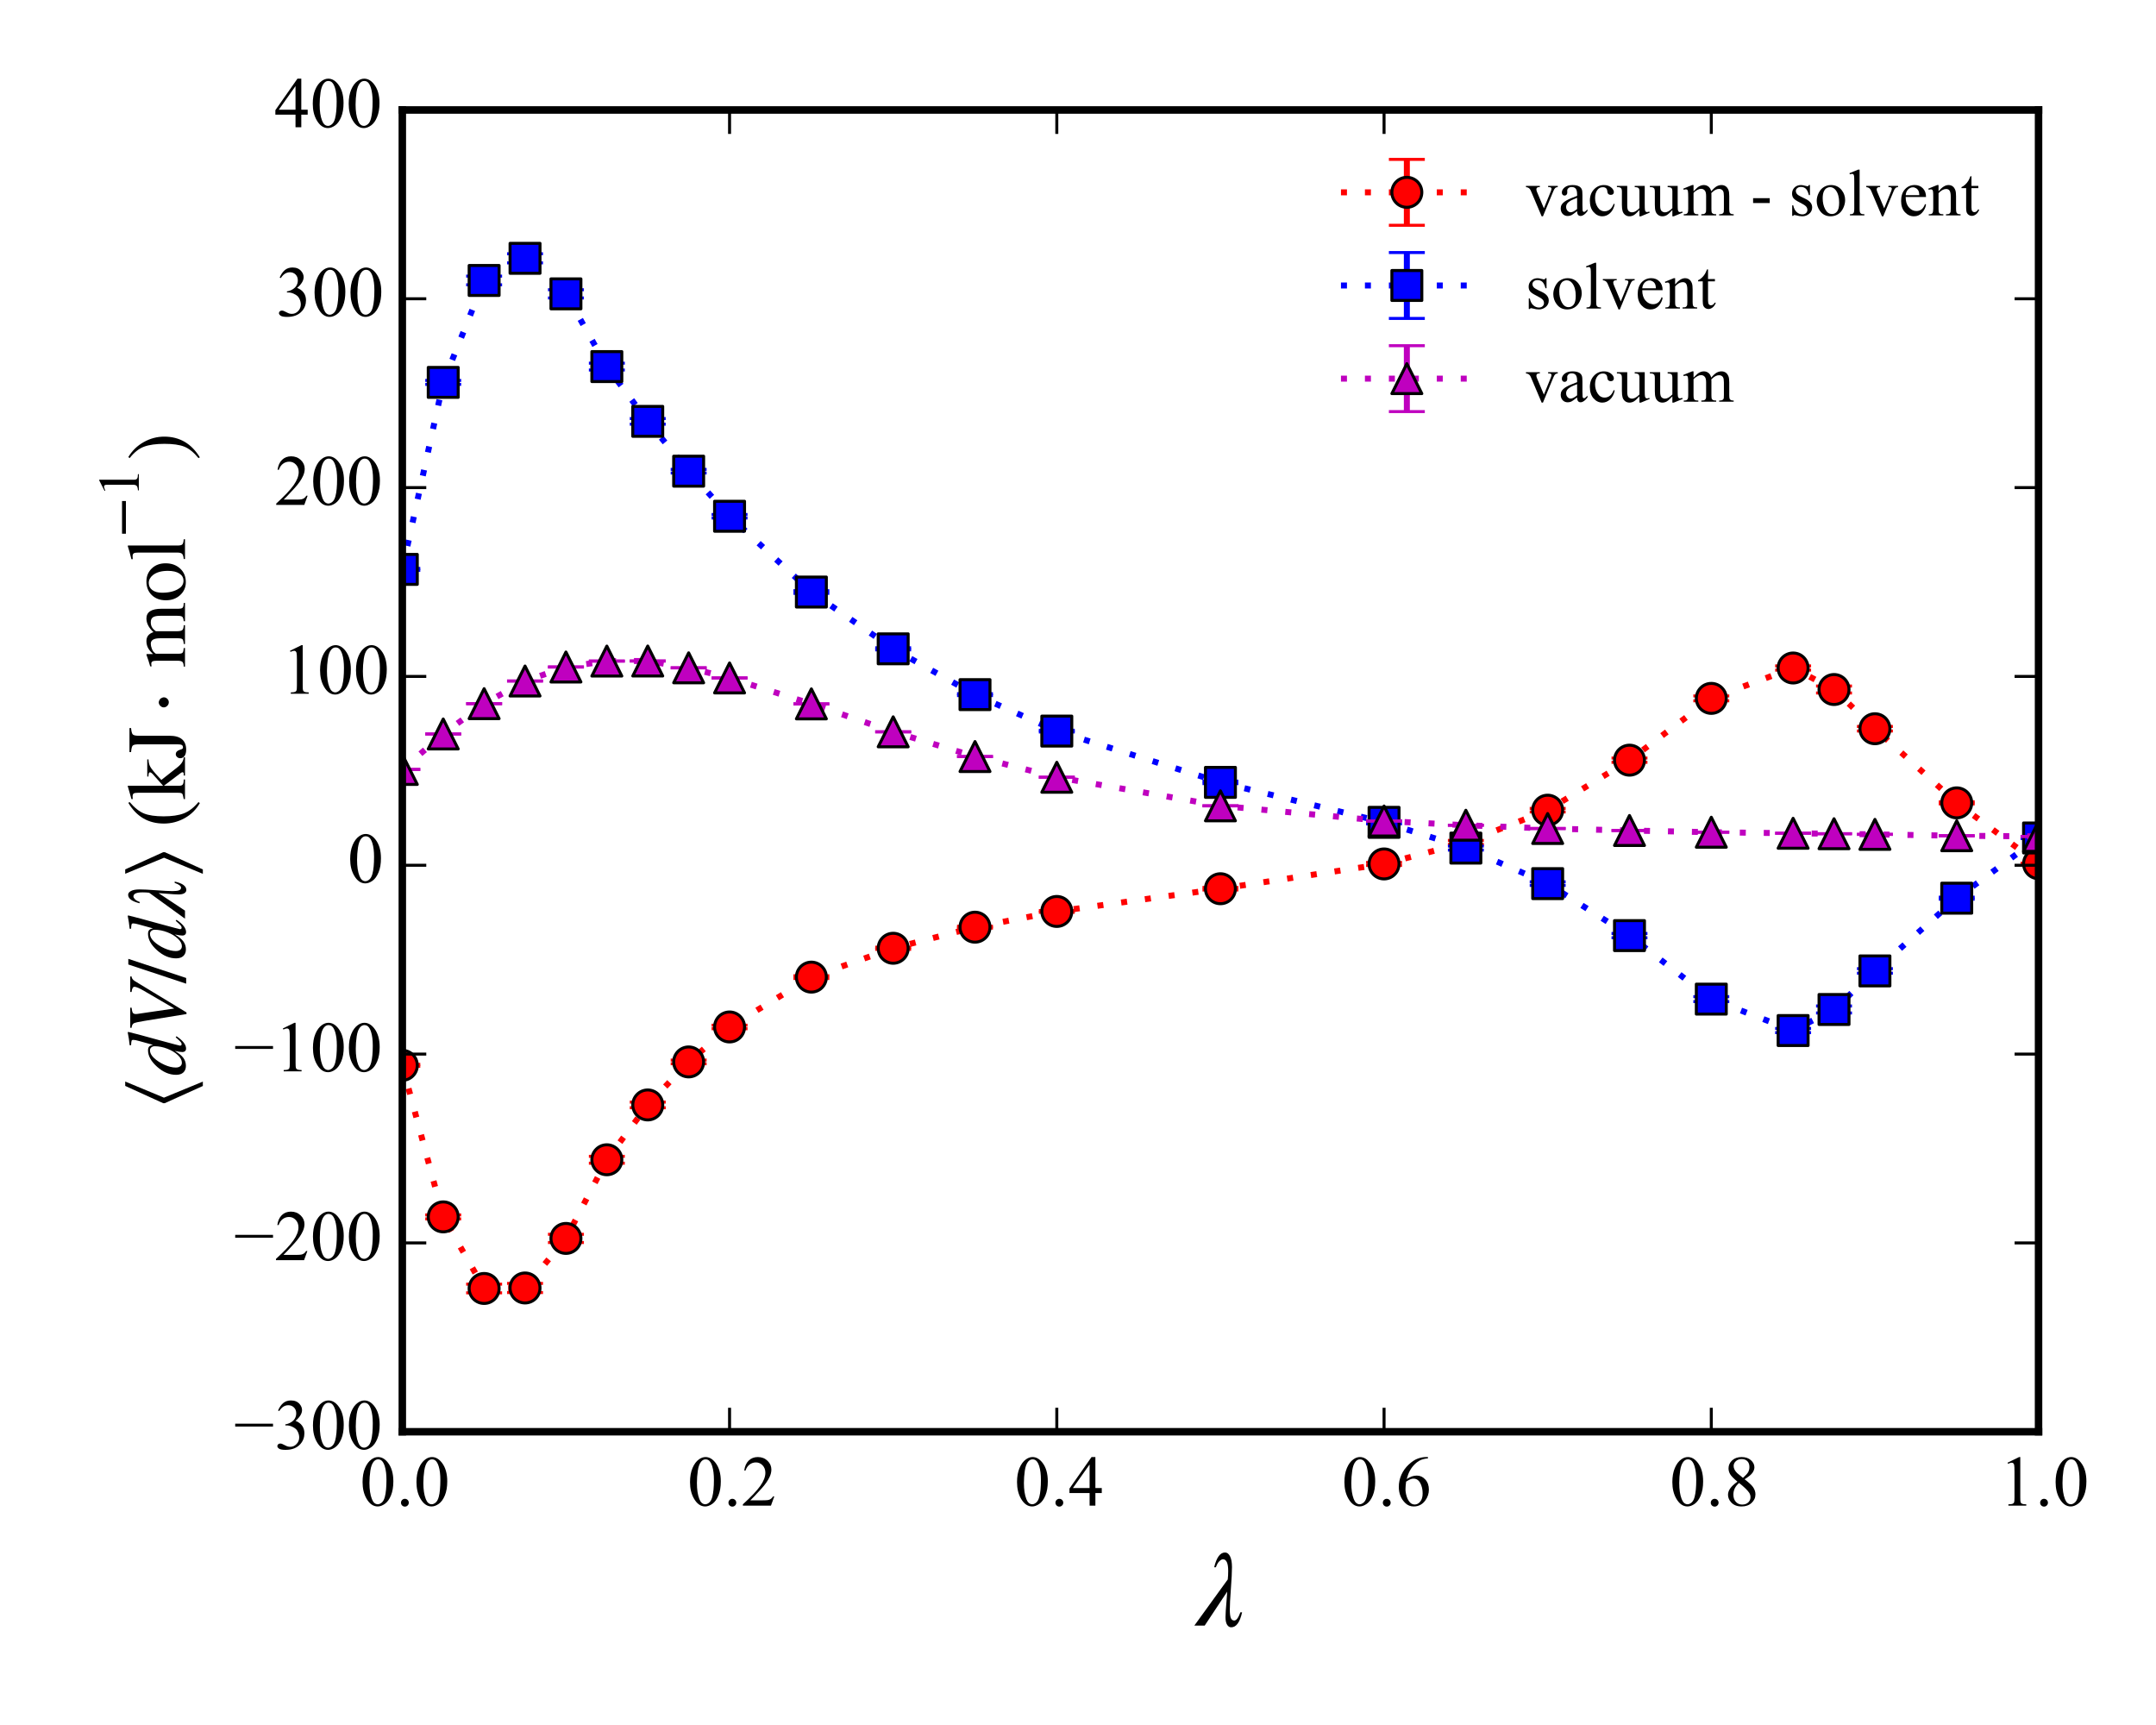 <?xml version="1.0" encoding="utf-8" standalone="no"?>
<!DOCTYPE svg PUBLIC "-//W3C//DTD SVG 1.1//EN"
  "http://www.w3.org/Graphics/SVG/1.1/DTD/svg11.dtd">
<!-- Created with matplotlib (http://matplotlib.org/) -->
<svg height="288pt" version="1.1" viewBox="0 0 360 288" width="360pt" xmlns="http://www.w3.org/2000/svg" xmlns:xlink="http://www.w3.org/1999/xlink">
 <defs>
  <style type="text/css">
*{stroke-linecap:butt;stroke-linejoin:round;}
  </style>
 </defs>
 <g id="figure_1">
  <g id="patch_1">
   <path d="
M0 288
L360 288
L360 0
L0 0
z
" style="fill:#ffffff;"/>
  </g>
  <g id="axes_1">
   <g id="patch_2">
    <path d="
M67.177 239.04
L340.388 239.04
L340.388 18.36
L67.177 18.36
z
" style="fill:#ffffff;"/>
   </g>
   <g id="LineCollection_1">
    <path clip-path="url(#p05ab99646f)" d="
M67.177 178.032
L67.177 177.7" style="fill:none;stroke:#ff0000;"/>
    <path clip-path="url(#p05ab99646f)" d="
M74.007 203.498
L74.007 202.834" style="fill:none;stroke:#ff0000;"/>
    <path clip-path="url(#p05ab99646f)" d="
M80.837 215.842
L80.837 214.394" style="fill:none;stroke:#ff0000;"/>
    <path clip-path="url(#p05ab99646f)" d="
M87.668 215.802
L87.668 214.271" style="fill:none;stroke:#ff0000;"/>
    <path clip-path="url(#p05ab99646f)" d="
M94.498 207.449
L94.498 206.077" style="fill:none;stroke:#ff0000;"/>
    <path clip-path="url(#p05ab99646f)" d="
M101.328 194.203
L101.328 193.056" style="fill:none;stroke:#ff0000;"/>
    <path clip-path="url(#p05ab99646f)" d="
M108.158 184.947
L108.158 184.005" style="fill:none;stroke:#ff0000;"/>
    <path clip-path="url(#p05ab99646f)" d="
M114.989 177.598
L114.989 176.99" style="fill:none;stroke:#ff0000;"/>
    <path clip-path="url(#p05ab99646f)" d="
M121.819 171.749
L121.819 171.164" style="fill:none;stroke:#ff0000;"/>
    <path clip-path="url(#p05ab99646f)" d="
M135.48 163.36
L135.48 162.912" style="fill:none;stroke:#ff0000;"/>
    <path clip-path="url(#p05ab99646f)" d="
M149.14 158.496
L149.14 158.141" style="fill:none;stroke:#ff0000;"/>
    <path clip-path="url(#p05ab99646f)" d="
M162.801 154.955
L162.801 154.642" style="fill:none;stroke:#ff0000;"/>
    <path clip-path="url(#p05ab99646f)" d="
M176.461 152.317
L176.461 152.027" style="fill:none;stroke:#ff0000;"/>
    <path clip-path="url(#p05ab99646f)" d="
M203.783 148.587
L203.783 148.17" style="fill:none;stroke:#ff0000;"/>
    <path clip-path="url(#p05ab99646f)" d="
M231.104 144.493
L231.104 143.988" style="fill:none;stroke:#ff0000;"/>
    <path clip-path="url(#p05ab99646f)" d="
M244.764 140.983
L244.764 140.315" style="fill:none;stroke:#ff0000;"/>
    <path clip-path="url(#p05ab99646f)" d="
M258.425 135.561
L258.425 134.967" style="fill:none;stroke:#ff0000;"/>
    <path clip-path="url(#p05ab99646f)" d="
M272.085 127.273
L272.085 126.556" style="fill:none;stroke:#ff0000;"/>
    <path clip-path="url(#p05ab99646f)" d="
M285.746 117.007
L285.746 116.189" style="fill:none;stroke:#ff0000;"/>
    <path clip-path="url(#p05ab99646f)" d="
M299.407 111.876
L299.407 111.176" style="fill:none;stroke:#ff0000;"/>
    <path clip-path="url(#p05ab99646f)" d="
M306.237 115.702
L306.237 114.536" style="fill:none;stroke:#ff0000;"/>
    <path clip-path="url(#p05ab99646f)" d="
M313.067 122.048
L313.067 121.283" style="fill:none;stroke:#ff0000;"/>
    <path clip-path="url(#p05ab99646f)" d="
M326.728 134.213
L326.728 133.87" style="fill:none;stroke:#ff0000;"/>
    <path clip-path="url(#p05ab99646f)" d="
M340.388 144.288
L340.388 144.115" style="fill:none;stroke:#ff0000;"/>
   </g>
   <g id="LineCollection_2">
    <path clip-path="url(#p05ab99646f)" d="
M67.177 95.227
L67.177 94.895" style="fill:none;stroke:#0000ff;"/>
    <path clip-path="url(#p05ab99646f)" d="
M74.007 64.172
L74.007 63.508" style="fill:none;stroke:#0000ff;"/>
    <path clip-path="url(#p05ab99646f)" d="
M80.837 47.549
L80.837 46.101" style="fill:none;stroke:#0000ff;"/>
    <path clip-path="url(#p05ab99646f)" d="
M87.668 43.892
L87.668 42.361" style="fill:none;stroke:#0000ff;"/>
    <path clip-path="url(#p05ab99646f)" d="
M94.498 49.746
L94.498 48.375" style="fill:none;stroke:#0000ff;"/>
    <path clip-path="url(#p05ab99646f)" d="
M101.328 61.778
L101.328 60.631" style="fill:none;stroke:#0000ff;"/>
    <path clip-path="url(#p05ab99646f)" d="
M108.158 70.819
L108.158 69.878" style="fill:none;stroke:#0000ff;"/>
    <path clip-path="url(#p05ab99646f)" d="
M114.989 78.97
L114.989 78.363" style="fill:none;stroke:#0000ff;"/>
    <path clip-path="url(#p05ab99646f)" d="
M121.819 86.483
L121.819 85.899" style="fill:none;stroke:#0000ff;"/>
    <path clip-path="url(#p05ab99646f)" d="
M135.48 99.067
L135.48 98.62" style="fill:none;stroke:#0000ff;"/>
    <path clip-path="url(#p05ab99646f)" d="
M149.14 108.503
L149.14 108.149" style="fill:none;stroke:#0000ff;"/>
    <path clip-path="url(#p05ab99646f)" d="
M162.801 116.13
L162.801 115.819" style="fill:none;stroke:#0000ff;"/>
    <path clip-path="url(#p05ab99646f)" d="
M176.461 122.206
L176.461 121.917" style="fill:none;stroke:#0000ff;"/>
    <path clip-path="url(#p05ab99646f)" d="
M203.783 130.831
L203.783 130.414" style="fill:none;stroke:#0000ff;"/>
    <path clip-path="url(#p05ab99646f)" d="
M231.104 137.548
L231.104 137.044" style="fill:none;stroke:#0000ff;"/>
    <path clip-path="url(#p05ab99646f)" d="
M244.764 141.926
L244.764 141.258" style="fill:none;stroke:#0000ff;"/>
    <path clip-path="url(#p05ab99646f)" d="
M258.425 147.822
L258.425 147.228" style="fill:none;stroke:#0000ff;"/>
    <path clip-path="url(#p05ab99646f)" d="
M272.085 156.563
L272.085 155.847" style="fill:none;stroke:#0000ff;"/>
    <path clip-path="url(#p05ab99646f)" d="
M285.746 167.218
L285.746 166.4" style="fill:none;stroke:#0000ff;"/>
    <path clip-path="url(#p05ab99646f)" d="
M299.407 172.407
L299.407 171.708" style="fill:none;stroke:#0000ff;"/>
    <path clip-path="url(#p05ab99646f)" d="
M306.237 169.123
L306.237 167.957" style="fill:none;stroke:#0000ff;"/>
    <path clip-path="url(#p05ab99646f)" d="
M313.067 162.484
L313.067 161.718" style="fill:none;stroke:#0000ff;"/>
    <path clip-path="url(#p05ab99646f)" d="
M326.728 150.123
L326.728 149.785" style="fill:none;stroke:#0000ff;"/>
    <path clip-path="url(#p05ab99646f)" d="
M340.388 139.989
L340.388 139.816" style="fill:none;stroke:#0000ff;"/>
   </g>
   <g id="LineCollection_3">
    <path clip-path="url(#p05ab99646f)" d="
M67.177 128.469
L67.177 128.461" style="fill:none;stroke:#bf00bf;"/>
    <path clip-path="url(#p05ab99646f)" d="
M74.007 122.552
L74.007 122.535" style="fill:none;stroke:#bf00bf;"/>
    <path clip-path="url(#p05ab99646f)" d="
M80.837 117.488
L80.837 117.472" style="fill:none;stroke:#bf00bf;"/>
    <path clip-path="url(#p05ab99646f)" d="
M87.668 113.714
L87.668 113.687" style="fill:none;stroke:#bf00bf;"/>
    <path clip-path="url(#p05ab99646f)" d="
M94.498 111.379
L94.498 111.343" style="fill:none;stroke:#bf00bf;"/>
    <path clip-path="url(#p05ab99646f)" d="
M101.328 110.387
L101.328 110.355" style="fill:none;stroke:#bf00bf;"/>
    <path clip-path="url(#p05ab99646f)" d="
M108.158 110.374
L108.158 110.349" style="fill:none;stroke:#bf00bf;"/>
    <path clip-path="url(#p05ab99646f)" d="
M114.989 111.514
L114.989 111.481" style="fill:none;stroke:#bf00bf;"/>
    <path clip-path="url(#p05ab99646f)" d="
M121.819 113.2
L121.819 113.17" style="fill:none;stroke:#bf00bf;"/>
    <path clip-path="url(#p05ab99646f)" d="
M135.48 117.529
L135.48 117.503" style="fill:none;stroke:#bf00bf;"/>
    <path clip-path="url(#p05ab99646f)" d="
M149.14 122.194
L149.14 122.169" style="fill:none;stroke:#bf00bf;"/>
    <path clip-path="url(#p05ab99646f)" d="
M162.801 126.326
L162.801 126.294" style="fill:none;stroke:#bf00bf;"/>
    <path clip-path="url(#p05ab99646f)" d="
M176.461 129.784
L176.461 129.757" style="fill:none;stroke:#bf00bf;"/>
    <path clip-path="url(#p05ab99646f)" d="
M203.783 134.552
L203.783 134.525" style="fill:none;stroke:#bf00bf;"/>
    <path clip-path="url(#p05ab99646f)" d="
M231.104 137.087
L231.104 137.06" style="fill:none;stroke:#bf00bf;"/>
    <path clip-path="url(#p05ab99646f)" d="
M244.764 137.791
L244.764 137.767" style="fill:none;stroke:#bf00bf;"/>
    <path clip-path="url(#p05ab99646f)" d="
M258.425 138.34
L258.425 138.312" style="fill:none;stroke:#bf00bf;"/>
    <path clip-path="url(#p05ab99646f)" d="
M272.085 138.669
L272.085 138.645" style="fill:none;stroke:#bf00bf;"/>
    <path clip-path="url(#p05ab99646f)" d="
M285.746 138.954
L285.746 138.935" style="fill:none;stroke:#bf00bf;"/>
    <path clip-path="url(#p05ab99646f)" d="
M299.407 139.125
L299.407 139.116" style="fill:none;stroke:#bf00bf;"/>
    <path clip-path="url(#p05ab99646f)" d="
M306.237 139.201
L306.237 139.191" style="fill:none;stroke:#bf00bf;"/>
    <path clip-path="url(#p05ab99646f)" d="
M313.067 139.308
L313.067 139.3" style="fill:none;stroke:#bf00bf;"/>
    <path clip-path="url(#p05ab99646f)" d="
M326.728 139.56
L326.728 139.506" style="fill:none;stroke:#bf00bf;"/>
    <path clip-path="url(#p05ab99646f)" d="
M340.388 139.643
L340.388 139.64" style="fill:none;stroke:#bf00bf;"/>
   </g>
   <g id="line2d_1">
    <defs>
     <path d="
M3 1.83697e-16
L-3 -1.83697e-16" id="m12d35e2592" style="stroke:#ff0000;stroke-width:0.5;"/>
    </defs>
    <g clip-path="url(#p05ab99646f)">
     <use style="fill:#ff0000;stroke:#ff0000;stroke-width:0.5;" x="67.177" xlink:href="#m12d35e2592" y="178.032"/>
     <use style="fill:#ff0000;stroke:#ff0000;stroke-width:0.5;" x="74.007" xlink:href="#m12d35e2592" y="203.498"/>
     <use style="fill:#ff0000;stroke:#ff0000;stroke-width:0.5;" x="80.837" xlink:href="#m12d35e2592" y="215.842"/>
     <use style="fill:#ff0000;stroke:#ff0000;stroke-width:0.5;" x="87.667" xlink:href="#m12d35e2592" y="215.802"/>
     <use style="fill:#ff0000;stroke:#ff0000;stroke-width:0.5;" x="94.498" xlink:href="#m12d35e2592" y="207.449"/>
     <use style="fill:#ff0000;stroke:#ff0000;stroke-width:0.5;" x="101.328" xlink:href="#m12d35e2592" y="194.203"/>
     <use style="fill:#ff0000;stroke:#ff0000;stroke-width:0.5;" x="108.158" xlink:href="#m12d35e2592" y="184.947"/>
     <use style="fill:#ff0000;stroke:#ff0000;stroke-width:0.5;" x="114.989" xlink:href="#m12d35e2592" y="177.598"/>
     <use style="fill:#ff0000;stroke:#ff0000;stroke-width:0.5;" x="121.819" xlink:href="#m12d35e2592" y="171.749"/>
     <use style="fill:#ff0000;stroke:#ff0000;stroke-width:0.5;" x="135.48" xlink:href="#m12d35e2592" y="163.36"/>
     <use style="fill:#ff0000;stroke:#ff0000;stroke-width:0.5;" x="149.14" xlink:href="#m12d35e2592" y="158.496"/>
     <use style="fill:#ff0000;stroke:#ff0000;stroke-width:0.5;" x="162.801" xlink:href="#m12d35e2592" y="154.955"/>
     <use style="fill:#ff0000;stroke:#ff0000;stroke-width:0.5;" x="176.461" xlink:href="#m12d35e2592" y="152.317"/>
     <use style="fill:#ff0000;stroke:#ff0000;stroke-width:0.5;" x="203.782" xlink:href="#m12d35e2592" y="148.587"/>
     <use style="fill:#ff0000;stroke:#ff0000;stroke-width:0.5;" x="231.104" xlink:href="#m12d35e2592" y="144.493"/>
     <use style="fill:#ff0000;stroke:#ff0000;stroke-width:0.5;" x="244.764" xlink:href="#m12d35e2592" y="140.983"/>
     <use style="fill:#ff0000;stroke:#ff0000;stroke-width:0.5;" x="258.425" xlink:href="#m12d35e2592" y="135.561"/>
     <use style="fill:#ff0000;stroke:#ff0000;stroke-width:0.5;" x="272.085" xlink:href="#m12d35e2592" y="127.273"/>
     <use style="fill:#ff0000;stroke:#ff0000;stroke-width:0.5;" x="285.746" xlink:href="#m12d35e2592" y="117.007"/>
     <use style="fill:#ff0000;stroke:#ff0000;stroke-width:0.5;" x="299.407" xlink:href="#m12d35e2592" y="111.876"/>
     <use style="fill:#ff0000;stroke:#ff0000;stroke-width:0.5;" x="306.237" xlink:href="#m12d35e2592" y="115.702"/>
     <use style="fill:#ff0000;stroke:#ff0000;stroke-width:0.5;" x="313.067" xlink:href="#m12d35e2592" y="122.048"/>
     <use style="fill:#ff0000;stroke:#ff0000;stroke-width:0.5;" x="326.728" xlink:href="#m12d35e2592" y="134.213"/>
     <use style="fill:#ff0000;stroke:#ff0000;stroke-width:0.5;" x="340.388" xlink:href="#m12d35e2592" y="144.288"/>
    </g>
   </g>
   <g id="line2d_2">
    <g clip-path="url(#p05ab99646f)">
     <use style="fill:#ff0000;stroke:#ff0000;stroke-width:0.5;" x="67.177" xlink:href="#m12d35e2592" y="177.7"/>
     <use style="fill:#ff0000;stroke:#ff0000;stroke-width:0.5;" x="74.007" xlink:href="#m12d35e2592" y="202.834"/>
     <use style="fill:#ff0000;stroke:#ff0000;stroke-width:0.5;" x="80.837" xlink:href="#m12d35e2592" y="214.394"/>
     <use style="fill:#ff0000;stroke:#ff0000;stroke-width:0.5;" x="87.667" xlink:href="#m12d35e2592" y="214.271"/>
     <use style="fill:#ff0000;stroke:#ff0000;stroke-width:0.5;" x="94.498" xlink:href="#m12d35e2592" y="206.077"/>
     <use style="fill:#ff0000;stroke:#ff0000;stroke-width:0.5;" x="101.328" xlink:href="#m12d35e2592" y="193.056"/>
     <use style="fill:#ff0000;stroke:#ff0000;stroke-width:0.5;" x="108.158" xlink:href="#m12d35e2592" y="184.005"/>
     <use style="fill:#ff0000;stroke:#ff0000;stroke-width:0.5;" x="114.989" xlink:href="#m12d35e2592" y="176.99"/>
     <use style="fill:#ff0000;stroke:#ff0000;stroke-width:0.5;" x="121.819" xlink:href="#m12d35e2592" y="171.164"/>
     <use style="fill:#ff0000;stroke:#ff0000;stroke-width:0.5;" x="135.48" xlink:href="#m12d35e2592" y="162.912"/>
     <use style="fill:#ff0000;stroke:#ff0000;stroke-width:0.5;" x="149.14" xlink:href="#m12d35e2592" y="158.141"/>
     <use style="fill:#ff0000;stroke:#ff0000;stroke-width:0.5;" x="162.801" xlink:href="#m12d35e2592" y="154.642"/>
     <use style="fill:#ff0000;stroke:#ff0000;stroke-width:0.5;" x="176.461" xlink:href="#m12d35e2592" y="152.027"/>
     <use style="fill:#ff0000;stroke:#ff0000;stroke-width:0.5;" x="203.782" xlink:href="#m12d35e2592" y="148.17"/>
     <use style="fill:#ff0000;stroke:#ff0000;stroke-width:0.5;" x="231.104" xlink:href="#m12d35e2592" y="143.988"/>
     <use style="fill:#ff0000;stroke:#ff0000;stroke-width:0.5;" x="244.764" xlink:href="#m12d35e2592" y="140.315"/>
     <use style="fill:#ff0000;stroke:#ff0000;stroke-width:0.5;" x="258.425" xlink:href="#m12d35e2592" y="134.967"/>
     <use style="fill:#ff0000;stroke:#ff0000;stroke-width:0.5;" x="272.085" xlink:href="#m12d35e2592" y="126.556"/>
     <use style="fill:#ff0000;stroke:#ff0000;stroke-width:0.5;" x="285.746" xlink:href="#m12d35e2592" y="116.189"/>
     <use style="fill:#ff0000;stroke:#ff0000;stroke-width:0.5;" x="299.407" xlink:href="#m12d35e2592" y="111.176"/>
     <use style="fill:#ff0000;stroke:#ff0000;stroke-width:0.5;" x="306.237" xlink:href="#m12d35e2592" y="114.536"/>
     <use style="fill:#ff0000;stroke:#ff0000;stroke-width:0.5;" x="313.067" xlink:href="#m12d35e2592" y="121.283"/>
     <use style="fill:#ff0000;stroke:#ff0000;stroke-width:0.5;" x="326.728" xlink:href="#m12d35e2592" y="133.87"/>
     <use style="fill:#ff0000;stroke:#ff0000;stroke-width:0.5;" x="340.388" xlink:href="#m12d35e2592" y="144.115"/>
    </g>
   </g>
   <g id="line2d_3">
    <path clip-path="url(#p05ab99646f)" d="
M67.177 177.866
L74.007 203.166
L80.837 215.118
L87.668 215.036
L94.498 206.763
L101.328 193.63
L108.158 184.476
L114.989 177.294
L121.819 171.456
L135.48 163.136
L149.14 158.318
L162.801 154.798
L176.461 152.172
L203.783 148.379
L231.104 144.24
L244.764 140.649
L258.425 135.264
L272.085 126.914
L285.746 116.598
L299.407 111.526
L306.237 115.119
L313.067 121.666
L326.728 134.041
L340.388 144.202" style="fill:none;stroke:#ff0000;stroke-dasharray:1,3;stroke-dashoffset:0.0;"/>
    <defs>
     <path d="
M0 2.5
C0.663 2.5 1.299 2.237 1.768 1.768
C2.237 1.299 2.5 0.663 2.5 0
C2.5 -0.663 2.237 -1.299 1.768 -1.768
C1.299 -2.237 0.663 -2.5 0 -2.5
C-0.663 -2.5 -1.299 -2.237 -1.768 -1.768
C-2.237 -1.299 -2.5 -0.663 -2.5 0
C-2.5 0.663 -2.237 1.299 -1.768 1.768
C-1.299 2.237 -0.663 2.5 0 2.5
z
" id="mab92b66431" style="stroke:#000000;stroke-width:0.5;"/>
    </defs>
    <g clip-path="url(#p05ab99646f)">
     <use style="fill:#ff0000;stroke:#000000;stroke-width:0.5;" x="67.177" xlink:href="#mab92b66431" y="177.866"/>
     <use style="fill:#ff0000;stroke:#000000;stroke-width:0.5;" x="74.007" xlink:href="#mab92b66431" y="203.166"/>
     <use style="fill:#ff0000;stroke:#000000;stroke-width:0.5;" x="80.837" xlink:href="#mab92b66431" y="215.118"/>
     <use style="fill:#ff0000;stroke:#000000;stroke-width:0.5;" x="87.667" xlink:href="#mab92b66431" y="215.036"/>
     <use style="fill:#ff0000;stroke:#000000;stroke-width:0.5;" x="94.498" xlink:href="#mab92b66431" y="206.763"/>
     <use style="fill:#ff0000;stroke:#000000;stroke-width:0.5;" x="101.328" xlink:href="#mab92b66431" y="193.63"/>
     <use style="fill:#ff0000;stroke:#000000;stroke-width:0.5;" x="108.158" xlink:href="#mab92b66431" y="184.476"/>
     <use style="fill:#ff0000;stroke:#000000;stroke-width:0.5;" x="114.989" xlink:href="#mab92b66431" y="177.294"/>
     <use style="fill:#ff0000;stroke:#000000;stroke-width:0.5;" x="121.819" xlink:href="#mab92b66431" y="171.456"/>
     <use style="fill:#ff0000;stroke:#000000;stroke-width:0.5;" x="135.48" xlink:href="#mab92b66431" y="163.136"/>
     <use style="fill:#ff0000;stroke:#000000;stroke-width:0.5;" x="149.14" xlink:href="#mab92b66431" y="158.318"/>
     <use style="fill:#ff0000;stroke:#000000;stroke-width:0.5;" x="162.801" xlink:href="#mab92b66431" y="154.798"/>
     <use style="fill:#ff0000;stroke:#000000;stroke-width:0.5;" x="176.461" xlink:href="#mab92b66431" y="152.172"/>
     <use style="fill:#ff0000;stroke:#000000;stroke-width:0.5;" x="203.782" xlink:href="#mab92b66431" y="148.379"/>
     <use style="fill:#ff0000;stroke:#000000;stroke-width:0.5;" x="231.104" xlink:href="#mab92b66431" y="144.24"/>
     <use style="fill:#ff0000;stroke:#000000;stroke-width:0.5;" x="244.764" xlink:href="#mab92b66431" y="140.649"/>
     <use style="fill:#ff0000;stroke:#000000;stroke-width:0.5;" x="258.425" xlink:href="#mab92b66431" y="135.264"/>
     <use style="fill:#ff0000;stroke:#000000;stroke-width:0.5;" x="272.085" xlink:href="#mab92b66431" y="126.914"/>
     <use style="fill:#ff0000;stroke:#000000;stroke-width:0.5;" x="285.746" xlink:href="#mab92b66431" y="116.598"/>
     <use style="fill:#ff0000;stroke:#000000;stroke-width:0.5;" x="299.407" xlink:href="#mab92b66431" y="111.526"/>
     <use style="fill:#ff0000;stroke:#000000;stroke-width:0.5;" x="306.237" xlink:href="#mab92b66431" y="115.119"/>
     <use style="fill:#ff0000;stroke:#000000;stroke-width:0.5;" x="313.067" xlink:href="#mab92b66431" y="121.666"/>
     <use style="fill:#ff0000;stroke:#000000;stroke-width:0.5;" x="326.728" xlink:href="#mab92b66431" y="134.041"/>
     <use style="fill:#ff0000;stroke:#000000;stroke-width:0.5;" x="340.388" xlink:href="#mab92b66431" y="144.202"/>
    </g>
   </g>
   <g id="line2d_4">
    <defs>
     <path d="
M3 1.83697e-16
L-3 -1.83697e-16" id="mdde457ef1d" style="stroke:#0000ff;stroke-width:0.5;"/>
    </defs>
    <g clip-path="url(#p05ab99646f)">
     <use style="fill:#0000ff;stroke:#0000ff;stroke-width:0.5;" x="67.177" xlink:href="#mdde457ef1d" y="95.227"/>
     <use style="fill:#0000ff;stroke:#0000ff;stroke-width:0.5;" x="74.007" xlink:href="#mdde457ef1d" y="64.172"/>
     <use style="fill:#0000ff;stroke:#0000ff;stroke-width:0.5;" x="80.837" xlink:href="#mdde457ef1d" y="47.549"/>
     <use style="fill:#0000ff;stroke:#0000ff;stroke-width:0.5;" x="87.667" xlink:href="#mdde457ef1d" y="43.892"/>
     <use style="fill:#0000ff;stroke:#0000ff;stroke-width:0.5;" x="94.498" xlink:href="#mdde457ef1d" y="49.746"/>
     <use style="fill:#0000ff;stroke:#0000ff;stroke-width:0.5;" x="101.328" xlink:href="#mdde457ef1d" y="61.778"/>
     <use style="fill:#0000ff;stroke:#0000ff;stroke-width:0.5;" x="108.158" xlink:href="#mdde457ef1d" y="70.819"/>
     <use style="fill:#0000ff;stroke:#0000ff;stroke-width:0.5;" x="114.989" xlink:href="#mdde457ef1d" y="78.97"/>
     <use style="fill:#0000ff;stroke:#0000ff;stroke-width:0.5;" x="121.819" xlink:href="#mdde457ef1d" y="86.483"/>
     <use style="fill:#0000ff;stroke:#0000ff;stroke-width:0.5;" x="135.48" xlink:href="#mdde457ef1d" y="99.066"/>
     <use style="fill:#0000ff;stroke:#0000ff;stroke-width:0.5;" x="149.14" xlink:href="#mdde457ef1d" y="108.503"/>
     <use style="fill:#0000ff;stroke:#0000ff;stroke-width:0.5;" x="162.801" xlink:href="#mdde457ef1d" y="116.13"/>
     <use style="fill:#0000ff;stroke:#0000ff;stroke-width:0.5;" x="176.461" xlink:href="#mdde457ef1d" y="122.206"/>
     <use style="fill:#0000ff;stroke:#0000ff;stroke-width:0.5;" x="203.782" xlink:href="#mdde457ef1d" y="130.831"/>
     <use style="fill:#0000ff;stroke:#0000ff;stroke-width:0.5;" x="231.104" xlink:href="#mdde457ef1d" y="137.548"/>
     <use style="fill:#0000ff;stroke:#0000ff;stroke-width:0.5;" x="244.764" xlink:href="#mdde457ef1d" y="141.926"/>
     <use style="fill:#0000ff;stroke:#0000ff;stroke-width:0.5;" x="258.425" xlink:href="#mdde457ef1d" y="147.822"/>
     <use style="fill:#0000ff;stroke:#0000ff;stroke-width:0.5;" x="272.085" xlink:href="#mdde457ef1d" y="156.563"/>
     <use style="fill:#0000ff;stroke:#0000ff;stroke-width:0.5;" x="285.746" xlink:href="#mdde457ef1d" y="167.218"/>
     <use style="fill:#0000ff;stroke:#0000ff;stroke-width:0.5;" x="299.407" xlink:href="#mdde457ef1d" y="172.407"/>
     <use style="fill:#0000ff;stroke:#0000ff;stroke-width:0.5;" x="306.237" xlink:href="#mdde457ef1d" y="169.123"/>
     <use style="fill:#0000ff;stroke:#0000ff;stroke-width:0.5;" x="313.067" xlink:href="#mdde457ef1d" y="162.484"/>
     <use style="fill:#0000ff;stroke:#0000ff;stroke-width:0.5;" x="326.728" xlink:href="#mdde457ef1d" y="150.123"/>
     <use style="fill:#0000ff;stroke:#0000ff;stroke-width:0.5;" x="340.388" xlink:href="#mdde457ef1d" y="139.989"/>
    </g>
   </g>
   <g id="line2d_5">
    <g clip-path="url(#p05ab99646f)">
     <use style="fill:#0000ff;stroke:#0000ff;stroke-width:0.5;" x="67.177" xlink:href="#mdde457ef1d" y="94.895"/>
     <use style="fill:#0000ff;stroke:#0000ff;stroke-width:0.5;" x="74.007" xlink:href="#mdde457ef1d" y="63.509"/>
     <use style="fill:#0000ff;stroke:#0000ff;stroke-width:0.5;" x="80.837" xlink:href="#mdde457ef1d" y="46.101"/>
     <use style="fill:#0000ff;stroke:#0000ff;stroke-width:0.5;" x="87.667" xlink:href="#mdde457ef1d" y="42.362"/>
     <use style="fill:#0000ff;stroke:#0000ff;stroke-width:0.5;" x="94.498" xlink:href="#mdde457ef1d" y="48.375"/>
     <use style="fill:#0000ff;stroke:#0000ff;stroke-width:0.5;" x="101.328" xlink:href="#mdde457ef1d" y="60.631"/>
     <use style="fill:#0000ff;stroke:#0000ff;stroke-width:0.5;" x="108.158" xlink:href="#mdde457ef1d" y="69.878"/>
     <use style="fill:#0000ff;stroke:#0000ff;stroke-width:0.5;" x="114.989" xlink:href="#mdde457ef1d" y="78.363"/>
     <use style="fill:#0000ff;stroke:#0000ff;stroke-width:0.5;" x="121.819" xlink:href="#mdde457ef1d" y="85.899"/>
     <use style="fill:#0000ff;stroke:#0000ff;stroke-width:0.5;" x="135.48" xlink:href="#mdde457ef1d" y="98.62"/>
     <use style="fill:#0000ff;stroke:#0000ff;stroke-width:0.5;" x="149.14" xlink:href="#mdde457ef1d" y="108.149"/>
     <use style="fill:#0000ff;stroke:#0000ff;stroke-width:0.5;" x="162.801" xlink:href="#mdde457ef1d" y="115.819"/>
     <use style="fill:#0000ff;stroke:#0000ff;stroke-width:0.5;" x="176.461" xlink:href="#mdde457ef1d" y="121.917"/>
     <use style="fill:#0000ff;stroke:#0000ff;stroke-width:0.5;" x="203.782" xlink:href="#mdde457ef1d" y="130.414"/>
     <use style="fill:#0000ff;stroke:#0000ff;stroke-width:0.5;" x="231.104" xlink:href="#mdde457ef1d" y="137.044"/>
     <use style="fill:#0000ff;stroke:#0000ff;stroke-width:0.5;" x="244.764" xlink:href="#mdde457ef1d" y="141.258"/>
     <use style="fill:#0000ff;stroke:#0000ff;stroke-width:0.5;" x="258.425" xlink:href="#mdde457ef1d" y="147.228"/>
     <use style="fill:#0000ff;stroke:#0000ff;stroke-width:0.5;" x="272.085" xlink:href="#mdde457ef1d" y="155.847"/>
     <use style="fill:#0000ff;stroke:#0000ff;stroke-width:0.5;" x="285.746" xlink:href="#mdde457ef1d" y="166.4"/>
     <use style="fill:#0000ff;stroke:#0000ff;stroke-width:0.5;" x="299.407" xlink:href="#mdde457ef1d" y="171.708"/>
     <use style="fill:#0000ff;stroke:#0000ff;stroke-width:0.5;" x="306.237" xlink:href="#mdde457ef1d" y="167.957"/>
     <use style="fill:#0000ff;stroke:#0000ff;stroke-width:0.5;" x="313.067" xlink:href="#mdde457ef1d" y="161.718"/>
     <use style="fill:#0000ff;stroke:#0000ff;stroke-width:0.5;" x="326.728" xlink:href="#mdde457ef1d" y="149.785"/>
     <use style="fill:#0000ff;stroke:#0000ff;stroke-width:0.5;" x="340.388" xlink:href="#mdde457ef1d" y="139.816"/>
    </g>
   </g>
   <g id="line2d_6">
    <path clip-path="url(#p05ab99646f)" d="
M67.177 95.061
L74.007 63.84
L80.837 46.825
L87.668 43.127
L94.498 49.061
L101.328 61.204
L108.158 70.348
L114.989 78.666
L121.819 86.191
L135.48 98.843
L149.14 108.326
L162.801 115.975
L176.461 122.062
L203.783 130.623
L231.104 137.296
L244.764 141.592
L258.425 147.525
L272.085 156.205
L285.746 166.809
L299.407 172.057
L306.237 168.54
L313.067 162.101
L326.728 149.954
L340.388 139.902" style="fill:none;stroke:#0000ff;stroke-dasharray:1,3;stroke-dashoffset:0.0;"/>
    <defs>
     <path d="
M-2.5 2.5
L2.5 2.5
L2.5 -2.5
L-2.5 -2.5
z
" id="m40f5a39336" style="stroke:#000000;stroke-linejoin:miter;stroke-width:0.5;"/>
    </defs>
    <g clip-path="url(#p05ab99646f)">
     <use style="fill:#0000ff;stroke:#000000;stroke-linejoin:miter;stroke-width:0.5;" x="67.177" xlink:href="#m40f5a39336" y="95.061"/>
     <use style="fill:#0000ff;stroke:#000000;stroke-linejoin:miter;stroke-width:0.5;" x="74.007" xlink:href="#m40f5a39336" y="63.84"/>
     <use style="fill:#0000ff;stroke:#000000;stroke-linejoin:miter;stroke-width:0.5;" x="80.837" xlink:href="#m40f5a39336" y="46.825"/>
     <use style="fill:#0000ff;stroke:#000000;stroke-linejoin:miter;stroke-width:0.5;" x="87.667" xlink:href="#m40f5a39336" y="43.127"/>
     <use style="fill:#0000ff;stroke:#000000;stroke-linejoin:miter;stroke-width:0.5;" x="94.498" xlink:href="#m40f5a39336" y="49.061"/>
     <use style="fill:#0000ff;stroke:#000000;stroke-linejoin:miter;stroke-width:0.5;" x="101.328" xlink:href="#m40f5a39336" y="61.204"/>
     <use style="fill:#0000ff;stroke:#000000;stroke-linejoin:miter;stroke-width:0.5;" x="108.158" xlink:href="#m40f5a39336" y="70.348"/>
     <use style="fill:#0000ff;stroke:#000000;stroke-linejoin:miter;stroke-width:0.5;" x="114.989" xlink:href="#m40f5a39336" y="78.666"/>
     <use style="fill:#0000ff;stroke:#000000;stroke-linejoin:miter;stroke-width:0.5;" x="121.819" xlink:href="#m40f5a39336" y="86.191"/>
     <use style="fill:#0000ff;stroke:#000000;stroke-linejoin:miter;stroke-width:0.5;" x="135.48" xlink:href="#m40f5a39336" y="98.843"/>
     <use style="fill:#0000ff;stroke:#000000;stroke-linejoin:miter;stroke-width:0.5;" x="149.14" xlink:href="#m40f5a39336" y="108.326"/>
     <use style="fill:#0000ff;stroke:#000000;stroke-linejoin:miter;stroke-width:0.5;" x="162.801" xlink:href="#m40f5a39336" y="115.975"/>
     <use style="fill:#0000ff;stroke:#000000;stroke-linejoin:miter;stroke-width:0.5;" x="176.461" xlink:href="#m40f5a39336" y="122.062"/>
     <use style="fill:#0000ff;stroke:#000000;stroke-linejoin:miter;stroke-width:0.5;" x="203.782" xlink:href="#m40f5a39336" y="130.623"/>
     <use style="fill:#0000ff;stroke:#000000;stroke-linejoin:miter;stroke-width:0.5;" x="231.104" xlink:href="#m40f5a39336" y="137.296"/>
     <use style="fill:#0000ff;stroke:#000000;stroke-linejoin:miter;stroke-width:0.5;" x="244.764" xlink:href="#m40f5a39336" y="141.592"/>
     <use style="fill:#0000ff;stroke:#000000;stroke-linejoin:miter;stroke-width:0.5;" x="258.425" xlink:href="#m40f5a39336" y="147.525"/>
     <use style="fill:#0000ff;stroke:#000000;stroke-linejoin:miter;stroke-width:0.5;" x="272.085" xlink:href="#m40f5a39336" y="156.205"/>
     <use style="fill:#0000ff;stroke:#000000;stroke-linejoin:miter;stroke-width:0.5;" x="285.746" xlink:href="#m40f5a39336" y="166.809"/>
     <use style="fill:#0000ff;stroke:#000000;stroke-linejoin:miter;stroke-width:0.5;" x="299.407" xlink:href="#m40f5a39336" y="172.057"/>
     <use style="fill:#0000ff;stroke:#000000;stroke-linejoin:miter;stroke-width:0.5;" x="306.237" xlink:href="#m40f5a39336" y="168.54"/>
     <use style="fill:#0000ff;stroke:#000000;stroke-linejoin:miter;stroke-width:0.5;" x="313.067" xlink:href="#m40f5a39336" y="162.101"/>
     <use style="fill:#0000ff;stroke:#000000;stroke-linejoin:miter;stroke-width:0.5;" x="326.728" xlink:href="#m40f5a39336" y="149.954"/>
     <use style="fill:#0000ff;stroke:#000000;stroke-linejoin:miter;stroke-width:0.5;" x="340.388" xlink:href="#m40f5a39336" y="139.902"/>
    </g>
   </g>
   <g id="line2d_7">
    <defs>
     <path d="
M3 1.83697e-16
L-3 -1.83697e-16" id="m8fc0169a7d" style="stroke:#bf00bf;stroke-width:0.5;"/>
    </defs>
    <g clip-path="url(#p05ab99646f)">
     <use style="fill:#bf00bf;stroke:#bf00bf;stroke-width:0.5;" x="67.177" xlink:href="#m8fc0169a7d" y="128.469"/>
     <use style="fill:#bf00bf;stroke:#bf00bf;stroke-width:0.5;" x="74.007" xlink:href="#m8fc0169a7d" y="122.552"/>
     <use style="fill:#bf00bf;stroke:#bf00bf;stroke-width:0.5;" x="80.837" xlink:href="#m8fc0169a7d" y="117.488"/>
     <use style="fill:#bf00bf;stroke:#bf00bf;stroke-width:0.5;" x="87.667" xlink:href="#m8fc0169a7d" y="113.714"/>
     <use style="fill:#bf00bf;stroke:#bf00bf;stroke-width:0.5;" x="94.498" xlink:href="#m8fc0169a7d" y="111.379"/>
     <use style="fill:#bf00bf;stroke:#bf00bf;stroke-width:0.5;" x="101.328" xlink:href="#m8fc0169a7d" y="110.387"/>
     <use style="fill:#bf00bf;stroke:#bf00bf;stroke-width:0.5;" x="108.158" xlink:href="#m8fc0169a7d" y="110.374"/>
     <use style="fill:#bf00bf;stroke:#bf00bf;stroke-width:0.5;" x="114.989" xlink:href="#m8fc0169a7d" y="111.514"/>
     <use style="fill:#bf00bf;stroke:#bf00bf;stroke-width:0.5;" x="121.819" xlink:href="#m8fc0169a7d" y="113.2"/>
     <use style="fill:#bf00bf;stroke:#bf00bf;stroke-width:0.5;" x="135.48" xlink:href="#m8fc0169a7d" y="117.529"/>
     <use style="fill:#bf00bf;stroke:#bf00bf;stroke-width:0.5;" x="149.14" xlink:href="#m8fc0169a7d" y="122.194"/>
     <use style="fill:#bf00bf;stroke:#bf00bf;stroke-width:0.5;" x="162.801" xlink:href="#m8fc0169a7d" y="126.326"/>
     <use style="fill:#bf00bf;stroke:#bf00bf;stroke-width:0.5;" x="176.461" xlink:href="#m8fc0169a7d" y="129.784"/>
     <use style="fill:#bf00bf;stroke:#bf00bf;stroke-width:0.5;" x="203.782" xlink:href="#m8fc0169a7d" y="134.552"/>
     <use style="fill:#bf00bf;stroke:#bf00bf;stroke-width:0.5;" x="231.104" xlink:href="#m8fc0169a7d" y="137.087"/>
     <use style="fill:#bf00bf;stroke:#bf00bf;stroke-width:0.5;" x="244.764" xlink:href="#m8fc0169a7d" y="137.791"/>
     <use style="fill:#bf00bf;stroke:#bf00bf;stroke-width:0.5;" x="258.425" xlink:href="#m8fc0169a7d" y="138.34"/>
     <use style="fill:#bf00bf;stroke:#bf00bf;stroke-width:0.5;" x="272.085" xlink:href="#m8fc0169a7d" y="138.669"/>
     <use style="fill:#bf00bf;stroke:#bf00bf;stroke-width:0.5;" x="285.746" xlink:href="#m8fc0169a7d" y="138.954"/>
     <use style="fill:#bf00bf;stroke:#bf00bf;stroke-width:0.5;" x="299.407" xlink:href="#m8fc0169a7d" y="139.125"/>
     <use style="fill:#bf00bf;stroke:#bf00bf;stroke-width:0.5;" x="306.237" xlink:href="#m8fc0169a7d" y="139.201"/>
     <use style="fill:#bf00bf;stroke:#bf00bf;stroke-width:0.5;" x="313.067" xlink:href="#m8fc0169a7d" y="139.308"/>
     <use style="fill:#bf00bf;stroke:#bf00bf;stroke-width:0.5;" x="326.728" xlink:href="#m8fc0169a7d" y="139.56"/>
     <use style="fill:#bf00bf;stroke:#bf00bf;stroke-width:0.5;" x="340.388" xlink:href="#m8fc0169a7d" y="139.643"/>
    </g>
   </g>
   <g id="line2d_8">
    <g clip-path="url(#p05ab99646f)">
     <use style="fill:#bf00bf;stroke:#bf00bf;stroke-width:0.5;" x="67.177" xlink:href="#m8fc0169a7d" y="128.461"/>
     <use style="fill:#bf00bf;stroke:#bf00bf;stroke-width:0.5;" x="74.007" xlink:href="#m8fc0169a7d" y="122.535"/>
     <use style="fill:#bf00bf;stroke:#bf00bf;stroke-width:0.5;" x="80.837" xlink:href="#m8fc0169a7d" y="117.472"/>
     <use style="fill:#bf00bf;stroke:#bf00bf;stroke-width:0.5;" x="87.667" xlink:href="#m8fc0169a7d" y="113.687"/>
     <use style="fill:#bf00bf;stroke:#bf00bf;stroke-width:0.5;" x="94.498" xlink:href="#m8fc0169a7d" y="111.343"/>
     <use style="fill:#bf00bf;stroke:#bf00bf;stroke-width:0.5;" x="101.328" xlink:href="#m8fc0169a7d" y="110.355"/>
     <use style="fill:#bf00bf;stroke:#bf00bf;stroke-width:0.5;" x="108.158" xlink:href="#m8fc0169a7d" y="110.349"/>
     <use style="fill:#bf00bf;stroke:#bf00bf;stroke-width:0.5;" x="114.989" xlink:href="#m8fc0169a7d" y="111.481"/>
     <use style="fill:#bf00bf;stroke:#bf00bf;stroke-width:0.5;" x="121.819" xlink:href="#m8fc0169a7d" y="113.17"/>
     <use style="fill:#bf00bf;stroke:#bf00bf;stroke-width:0.5;" x="135.48" xlink:href="#m8fc0169a7d" y="117.503"/>
     <use style="fill:#bf00bf;stroke:#bf00bf;stroke-width:0.5;" x="149.14" xlink:href="#m8fc0169a7d" y="122.169"/>
     <use style="fill:#bf00bf;stroke:#bf00bf;stroke-width:0.5;" x="162.801" xlink:href="#m8fc0169a7d" y="126.294"/>
     <use style="fill:#bf00bf;stroke:#bf00bf;stroke-width:0.5;" x="176.461" xlink:href="#m8fc0169a7d" y="129.757"/>
     <use style="fill:#bf00bf;stroke:#bf00bf;stroke-width:0.5;" x="203.782" xlink:href="#m8fc0169a7d" y="134.525"/>
     <use style="fill:#bf00bf;stroke:#bf00bf;stroke-width:0.5;" x="231.104" xlink:href="#m8fc0169a7d" y="137.06"/>
     <use style="fill:#bf00bf;stroke:#bf00bf;stroke-width:0.5;" x="244.764" xlink:href="#m8fc0169a7d" y="137.767"/>
     <use style="fill:#bf00bf;stroke:#bf00bf;stroke-width:0.5;" x="258.425" xlink:href="#m8fc0169a7d" y="138.312"/>
     <use style="fill:#bf00bf;stroke:#bf00bf;stroke-width:0.5;" x="272.085" xlink:href="#m8fc0169a7d" y="138.645"/>
     <use style="fill:#bf00bf;stroke:#bf00bf;stroke-width:0.5;" x="285.746" xlink:href="#m8fc0169a7d" y="138.935"/>
     <use style="fill:#bf00bf;stroke:#bf00bf;stroke-width:0.5;" x="299.407" xlink:href="#m8fc0169a7d" y="139.116"/>
     <use style="fill:#bf00bf;stroke:#bf00bf;stroke-width:0.5;" x="306.237" xlink:href="#m8fc0169a7d" y="139.191"/>
     <use style="fill:#bf00bf;stroke:#bf00bf;stroke-width:0.5;" x="313.067" xlink:href="#m8fc0169a7d" y="139.3"/>
     <use style="fill:#bf00bf;stroke:#bf00bf;stroke-width:0.5;" x="326.728" xlink:href="#m8fc0169a7d" y="139.506"/>
     <use style="fill:#bf00bf;stroke:#bf00bf;stroke-width:0.5;" x="340.388" xlink:href="#m8fc0169a7d" y="139.64"/>
    </g>
   </g>
   <g id="line2d_9">
    <path clip-path="url(#p05ab99646f)" d="
M67.177 128.465
L74.007 122.543
L80.837 117.48
L87.668 113.7
L94.498 111.361
L101.328 110.371
L108.158 110.361
L114.989 111.497
L121.819 113.185
L135.48 117.516
L149.14 122.181
L162.801 126.31
L176.461 129.771
L203.783 134.538
L231.104 137.074
L244.764 137.779
L258.425 138.326
L272.085 138.657
L285.746 138.944
L299.407 139.121
L306.237 139.196
L313.067 139.304
L326.728 139.533
L340.388 139.641" style="fill:none;stroke:#bf00bf;stroke-dasharray:1,3;stroke-dashoffset:0.0;"/>
    <defs>
     <path d="
M0 -2.5
L-2.5 2.5
L2.5 2.5
z
" id="m6d07d7d8a2" style="stroke:#000000;stroke-linejoin:miter;stroke-width:0.5;"/>
    </defs>
    <g clip-path="url(#p05ab99646f)">
     <use style="fill:#bf00bf;stroke:#000000;stroke-linejoin:miter;stroke-width:0.5;" x="67.177" xlink:href="#m6d07d7d8a2" y="128.465"/>
     <use style="fill:#bf00bf;stroke:#000000;stroke-linejoin:miter;stroke-width:0.5;" x="74.007" xlink:href="#m6d07d7d8a2" y="122.543"/>
     <use style="fill:#bf00bf;stroke:#000000;stroke-linejoin:miter;stroke-width:0.5;" x="80.837" xlink:href="#m6d07d7d8a2" y="117.48"/>
     <use style="fill:#bf00bf;stroke:#000000;stroke-linejoin:miter;stroke-width:0.5;" x="87.667" xlink:href="#m6d07d7d8a2" y="113.7"/>
     <use style="fill:#bf00bf;stroke:#000000;stroke-linejoin:miter;stroke-width:0.5;" x="94.498" xlink:href="#m6d07d7d8a2" y="111.361"/>
     <use style="fill:#bf00bf;stroke:#000000;stroke-linejoin:miter;stroke-width:0.5;" x="101.328" xlink:href="#m6d07d7d8a2" y="110.371"/>
     <use style="fill:#bf00bf;stroke:#000000;stroke-linejoin:miter;stroke-width:0.5;" x="108.158" xlink:href="#m6d07d7d8a2" y="110.361"/>
     <use style="fill:#bf00bf;stroke:#000000;stroke-linejoin:miter;stroke-width:0.5;" x="114.989" xlink:href="#m6d07d7d8a2" y="111.497"/>
     <use style="fill:#bf00bf;stroke:#000000;stroke-linejoin:miter;stroke-width:0.5;" x="121.819" xlink:href="#m6d07d7d8a2" y="113.185"/>
     <use style="fill:#bf00bf;stroke:#000000;stroke-linejoin:miter;stroke-width:0.5;" x="135.48" xlink:href="#m6d07d7d8a2" y="117.516"/>
     <use style="fill:#bf00bf;stroke:#000000;stroke-linejoin:miter;stroke-width:0.5;" x="149.14" xlink:href="#m6d07d7d8a2" y="122.181"/>
     <use style="fill:#bf00bf;stroke:#000000;stroke-linejoin:miter;stroke-width:0.5;" x="162.801" xlink:href="#m6d07d7d8a2" y="126.31"/>
     <use style="fill:#bf00bf;stroke:#000000;stroke-linejoin:miter;stroke-width:0.5;" x="176.461" xlink:href="#m6d07d7d8a2" y="129.771"/>
     <use style="fill:#bf00bf;stroke:#000000;stroke-linejoin:miter;stroke-width:0.5;" x="203.782" xlink:href="#m6d07d7d8a2" y="134.538"/>
     <use style="fill:#bf00bf;stroke:#000000;stroke-linejoin:miter;stroke-width:0.5;" x="231.104" xlink:href="#m6d07d7d8a2" y="137.074"/>
     <use style="fill:#bf00bf;stroke:#000000;stroke-linejoin:miter;stroke-width:0.5;" x="244.764" xlink:href="#m6d07d7d8a2" y="137.779"/>
     <use style="fill:#bf00bf;stroke:#000000;stroke-linejoin:miter;stroke-width:0.5;" x="258.425" xlink:href="#m6d07d7d8a2" y="138.326"/>
     <use style="fill:#bf00bf;stroke:#000000;stroke-linejoin:miter;stroke-width:0.5;" x="272.085" xlink:href="#m6d07d7d8a2" y="138.657"/>
     <use style="fill:#bf00bf;stroke:#000000;stroke-linejoin:miter;stroke-width:0.5;" x="285.746" xlink:href="#m6d07d7d8a2" y="138.944"/>
     <use style="fill:#bf00bf;stroke:#000000;stroke-linejoin:miter;stroke-width:0.5;" x="299.407" xlink:href="#m6d07d7d8a2" y="139.121"/>
     <use style="fill:#bf00bf;stroke:#000000;stroke-linejoin:miter;stroke-width:0.5;" x="306.237" xlink:href="#m6d07d7d8a2" y="139.196"/>
     <use style="fill:#bf00bf;stroke:#000000;stroke-linejoin:miter;stroke-width:0.5;" x="313.067" xlink:href="#m6d07d7d8a2" y="139.304"/>
     <use style="fill:#bf00bf;stroke:#000000;stroke-linejoin:miter;stroke-width:0.5;" x="326.728" xlink:href="#m6d07d7d8a2" y="139.533"/>
     <use style="fill:#bf00bf;stroke:#000000;stroke-linejoin:miter;stroke-width:0.5;" x="340.388" xlink:href="#m6d07d7d8a2" y="139.641"/>
    </g>
   </g>
   <g id="patch_3">
    <path d="
M67.177 18.36
L340.388 18.36" style="fill:none;stroke:#000000;stroke-linecap:square;stroke-linejoin:miter;stroke-width:1.25;"/>
   </g>
   <g id="patch_4">
    <path d="
M340.388 239.04
L340.388 18.36" style="fill:none;stroke:#000000;stroke-linecap:square;stroke-linejoin:miter;stroke-width:1.25;"/>
   </g>
   <g id="patch_5">
    <path d="
M67.177 239.04
L340.388 239.04" style="fill:none;stroke:#000000;stroke-linecap:square;stroke-linejoin:miter;stroke-width:1.25;"/>
   </g>
   <g id="patch_6">
    <path d="
M67.177 239.04
L67.177 18.36" style="fill:none;stroke:#000000;stroke-linecap:square;stroke-linejoin:miter;stroke-width:1.25;"/>
   </g>
   <g id="matplotlib.axis_1">
    <g id="xtick_1">
     <g id="line2d_10">
      <defs>
       <path d="
M0 0
L0 -4" id="m93b0483c22" style="stroke:#000000;stroke-width:0.5;"/>
      </defs>
      <g>
       <use style="stroke:#000000;stroke-width:0.5;" x="67.177" xlink:href="#m93b0483c22" y="239.04"/>
      </g>
     </g>
     <g id="line2d_11">
      <defs>
       <path d="
M0 0
L0 4" id="m741efc42ff" style="stroke:#000000;stroke-width:0.5;"/>
      </defs>
      <g>
       <use style="stroke:#000000;stroke-width:0.5;" x="67.177" xlink:href="#m741efc42ff" y="18.36"/>
      </g>
     </g>
     <g id="text_1">
      <!-- 0.0 -->
      <defs>
       <path d="
M3.609 32.719
Q3.609 44.047 7.031 52.219
Q10.453 60.406 16.109 64.406
Q20.516 67.578 25.203 67.578
Q32.812 67.578 38.875 59.812
Q46.438 50.203 46.438 33.734
Q46.438 22.219 43.109 14.156
Q39.797 6.109 34.641 2.469
Q29.5 -1.172 24.703 -1.172
Q15.234 -1.172 8.938 10.016
Q3.609 19.438 3.609 32.719
M13.188 31.5
Q13.188 17.828 16.547 9.188
Q19.344 1.906 24.859 1.906
Q27.484 1.906 30.312 4.266
Q33.156 6.641 34.625 12.203
Q36.859 20.609 36.859 35.891
Q36.859 47.219 34.516 54.781
Q32.766 60.406 29.984 62.75
Q27.984 64.359 25.141 64.359
Q21.828 64.359 19.234 61.375
Q15.719 57.328 14.453 48.625
Q13.188 39.938 13.188 31.5" id="TimesNewRomanPSMT-30"/>
       <path d="
M12.5 9.469
Q14.797 9.469 16.359 7.875
Q17.922 6.297 17.922 4.047
Q17.922 1.812 16.328 0.219
Q14.75 -1.375 12.5 -1.375
Q10.25 -1.375 8.656 0.219
Q7.078 1.812 7.078 4.047
Q7.078 6.344 8.656 7.906
Q10.25 9.469 12.5 9.469" id="TimesNewRomanPSMT-2e"/>
      </defs>
      <g transform="translate(60.107 251.373)scale(0.12 -0.12)">
       <use xlink:href="#TimesNewRomanPSMT-30"/>
       <use x="50.0" xlink:href="#TimesNewRomanPSMT-2e"/>
       <use x="75.0" xlink:href="#TimesNewRomanPSMT-30"/>
      </g>
     </g>
    </g>
    <g id="xtick_2">
     <g id="line2d_12">
      <g>
       <use style="stroke:#000000;stroke-width:0.5;" x="121.819" xlink:href="#m93b0483c22" y="239.04"/>
      </g>
     </g>
     <g id="line2d_13">
      <g>
       <use style="stroke:#000000;stroke-width:0.5;" x="121.819" xlink:href="#m741efc42ff" y="18.36"/>
      </g>
     </g>
     <g id="text_2">
      <!-- 0.2 -->
      <defs>
       <path d="
M45.844 12.75
L41.219 0
L2.156 0
L2.156 1.812
Q19.391 17.531 26.422 27.484
Q33.453 37.453 33.453 45.703
Q33.453 52 29.594 56.047
Q25.734 60.109 20.359 60.109
Q15.484 60.109 11.594 57.25
Q7.719 54.391 5.859 48.875
L4.047 48.875
Q5.281 57.906 10.328 62.734
Q15.375 67.578 22.953 67.578
Q31 67.578 36.391 62.406
Q41.797 57.234 41.797 50.203
Q41.797 45.172 39.453 40.141
Q35.844 32.234 27.734 23.391
Q15.578 10.109 12.547 7.375
L29.828 7.375
Q35.109 7.375 37.234 7.766
Q39.359 8.156 41.062 9.344
Q42.781 10.547 44.047 12.75
z
" id="TimesNewRomanPSMT-32"/>
      </defs>
      <g transform="translate(114.785 251.373)scale(0.12 -0.12)">
       <use xlink:href="#TimesNewRomanPSMT-30"/>
       <use x="50.0" xlink:href="#TimesNewRomanPSMT-2e"/>
       <use x="75.0" xlink:href="#TimesNewRomanPSMT-32"/>
      </g>
     </g>
    </g>
    <g id="xtick_3">
     <g id="line2d_14">
      <g>
       <use style="stroke:#000000;stroke-width:0.5;" x="176.461" xlink:href="#m93b0483c22" y="239.04"/>
      </g>
     </g>
     <g id="line2d_15">
      <g>
       <use style="stroke:#000000;stroke-width:0.5;" x="176.461" xlink:href="#m741efc42ff" y="18.36"/>
      </g>
     </g>
     <g id="text_3">
      <!-- 0.4 -->
      <defs>
       <path d="
M46.531 24.422
L46.531 17.484
L37.641 17.484
L37.641 0
L29.594 0
L29.594 17.484
L1.562 17.484
L1.562 23.734
L32.281 67.578
L37.641 67.578
L37.641 24.422
z

M29.594 24.422
L29.594 57.281
L6.344 24.422
z
" id="TimesNewRomanPSMT-34"/>
      </defs>
      <g transform="translate(169.386 251.373)scale(0.12 -0.12)">
       <use xlink:href="#TimesNewRomanPSMT-30"/>
       <use x="50.0" xlink:href="#TimesNewRomanPSMT-2e"/>
       <use x="75.0" xlink:href="#TimesNewRomanPSMT-34"/>
      </g>
     </g>
    </g>
    <g id="xtick_4">
     <g id="line2d_16">
      <g>
       <use style="stroke:#000000;stroke-width:0.5;" x="231.104" xlink:href="#m93b0483c22" y="239.04"/>
      </g>
     </g>
     <g id="line2d_17">
      <g>
       <use style="stroke:#000000;stroke-width:0.5;" x="231.104" xlink:href="#m741efc42ff" y="18.36"/>
      </g>
     </g>
     <g id="text_4">
      <!-- 0.6 -->
      <defs>
       <path d="
M44.828 67.578
L44.828 65.766
Q38.375 65.141 34.297 63.203
Q30.219 61.281 26.234 57.328
Q22.266 53.375 19.656 48.516
Q17.047 43.656 15.281 36.969
Q22.312 41.797 29.391 41.797
Q36.188 41.797 41.156 36.328
Q46.141 30.859 46.141 22.266
Q46.141 13.969 41.109 7.125
Q35.062 -1.172 25.094 -1.172
Q18.312 -1.172 13.578 3.328
Q4.297 12.062 4.297 25.984
Q4.297 34.859 7.859 42.859
Q11.422 50.875 18.031 57.078
Q24.656 63.281 30.703 65.422
Q36.766 67.578 42 67.578
z

M14.453 33.406
Q13.578 26.812 13.578 22.75
Q13.578 18.062 15.312 12.562
Q17.047 7.078 20.453 3.859
Q22.953 1.562 26.516 1.562
Q30.766 1.562 34.109 5.562
Q37.453 9.578 37.453 17
Q37.453 25.344 34.125 31.438
Q30.812 37.547 24.703 37.547
Q22.859 37.547 20.734 36.766
Q18.609 35.984 14.453 33.406" id="TimesNewRomanPSMT-36"/>
      </defs>
      <g transform="translate(224.052 251.373)scale(0.12 -0.12)">
       <use xlink:href="#TimesNewRomanPSMT-30"/>
       <use x="50.0" xlink:href="#TimesNewRomanPSMT-2e"/>
       <use x="75.0" xlink:href="#TimesNewRomanPSMT-36"/>
      </g>
     </g>
    </g>
    <g id="xtick_5">
     <g id="line2d_18">
      <g>
       <use style="stroke:#000000;stroke-width:0.5;" x="285.746" xlink:href="#m93b0483c22" y="239.04"/>
      </g>
     </g>
     <g id="line2d_19">
      <g>
       <use style="stroke:#000000;stroke-width:0.5;" x="285.746" xlink:href="#m741efc42ff" y="18.36"/>
      </g>
     </g>
     <g id="text_5">
      <!-- 0.8 -->
      <defs>
       <path d="
M19.188 33.344
Q11.328 39.797 9.047 43.703
Q6.781 47.609 6.781 51.812
Q6.781 58.25 11.766 62.906
Q16.75 67.578 25 67.578
Q33.016 67.578 37.891 63.234
Q42.781 58.891 42.781 53.328
Q42.781 49.609 40.141 45.75
Q37.5 41.891 29.156 36.672
Q37.75 30.031 40.531 26.219
Q44.234 21.234 44.234 15.719
Q44.234 8.734 38.906 3.781
Q33.594 -1.172 24.953 -1.172
Q15.531 -1.172 10.25 4.734
Q6.062 9.469 6.062 15.094
Q6.062 19.484 9.016 23.797
Q11.969 28.125 19.188 33.344
M26.859 38.578
Q32.719 43.844 34.281 46.891
Q35.844 49.953 35.844 53.812
Q35.844 58.938 32.953 61.844
Q30.078 64.75 25.094 64.75
Q20.125 64.75 17 61.859
Q13.875 58.984 13.875 55.125
Q13.875 52.594 15.156 50.047
Q16.453 47.516 18.844 45.219
z

M21.484 31.5
Q17.438 28.078 15.484 24.047
Q13.531 20.016 13.531 15.328
Q13.531 9.031 16.969 5.25
Q20.406 1.469 25.734 1.469
Q31 1.469 34.172 4.438
Q37.359 7.422 37.359 11.672
Q37.359 15.188 35.5 17.969
Q32.031 23.141 21.484 31.5" id="TimesNewRomanPSMT-38"/>
      </defs>
      <g transform="translate(278.809 251.373)scale(0.12 -0.12)">
       <use xlink:href="#TimesNewRomanPSMT-30"/>
       <use x="50.0" xlink:href="#TimesNewRomanPSMT-2e"/>
       <use x="75.0" xlink:href="#TimesNewRomanPSMT-38"/>
      </g>
     </g>
    </g>
    <g id="xtick_6">
     <g id="line2d_20">
      <g>
       <use style="stroke:#000000;stroke-width:0.5;" x="340.388" xlink:href="#m93b0483c22" y="239.04"/>
      </g>
     </g>
     <g id="line2d_21">
      <g>
       <use style="stroke:#000000;stroke-width:0.5;" x="340.388" xlink:href="#m741efc42ff" y="18.36"/>
      </g>
     </g>
     <g id="text_6">
      <!-- 1.0 -->
      <defs>
       <path d="
M11.719 59.719
L27.828 67.578
L29.438 67.578
L29.438 11.672
Q29.438 6.109 29.906 4.734
Q30.375 3.375 31.828 2.641
Q33.297 1.906 37.797 1.812
L37.797 0
L12.891 0
L12.891 1.812
Q17.578 1.906 18.938 2.609
Q20.312 3.328 20.844 4.516
Q21.391 5.719 21.391 11.672
L21.391 47.406
Q21.391 54.641 20.906 56.688
Q20.562 58.25 19.656 58.984
Q18.75 59.719 17.484 59.719
Q15.672 59.719 12.453 58.203
z
" id="TimesNewRomanPSMT-31"/>
      </defs>
      <g transform="translate(333.805 251.373)scale(0.12 -0.12)">
       <use xlink:href="#TimesNewRomanPSMT-31"/>
       <use x="50.0" xlink:href="#TimesNewRomanPSMT-2e"/>
       <use x="75.0" xlink:href="#TimesNewRomanPSMT-30"/>
      </g>
     </g>
    </g>
    <g id="text_7">
     <!-- $\lambda$ -->
     <defs>
      <path d="
M41.5 12.297
L43.094 12.297
Q40 -1.594 33 -1.594
Q30.703 -1.594 29.203 0.75
Q27.703 3.094 27.703 7.797
Q27.703 10.5 27.953 13.891
Q28.203 17.297 28.641 22.594
Q29.094 27.906 29.297 31.5
L8.406 0
L-1.203 0
L29.797 42.797
Q30.203 46.406 30.203 50.703
Q30.203 61.5 25.297 61.5
Q23.906 61.5 22 59.703
Q20.094 57.906 18.797 54.094
L17.203 54.094
Q20.5 67.797 27.297 67.797
Q30.094 67.797 31.891 64.297
Q33.703 60.797 33.703 54.297
Q33.703 47.5 32.703 34.25
Q31.703 21 31.703 14.703
Q31.703 9.406 32.641 7.047
Q33.594 4.703 35.797 4.703
Q38.797 4.703 41.5 12.297" id="STIXGeneral-Italic-3bb"/>
     </defs>
     <g transform="translate(199.643 271.438)scale(0.18 -0.18)">
      <use transform="translate(0.0 0.203)" xlink:href="#STIXGeneral-Italic-3bb"/>
     </g>
    </g>
   </g>
   <g id="matplotlib.axis_2">
    <g id="ytick_1">
     <g id="line2d_22">
      <defs>
       <path d="
M0 0
L4 0" id="m728421d6d4" style="stroke:#000000;stroke-width:0.5;"/>
      </defs>
      <g>
       <use style="stroke:#000000;stroke-width:0.5;" x="67.177" xlink:href="#m728421d6d4" y="239.04"/>
      </g>
     </g>
     <g id="line2d_23">
      <defs>
       <path d="
M0 0
L-4 0" id="mcb0005524f" style="stroke:#000000;stroke-width:0.5;"/>
      </defs>
      <g>
       <use style="stroke:#000000;stroke-width:0.5;" x="340.388" xlink:href="#mcb0005524f" y="239.04"/>
      </g>
     </g>
     <g id="text_8">
      <!-- −300 -->
      <defs>
       <path d="
M54.438 31.25
L1.812 31.25
L1.812 35.25
L54.438 35.25
z
" id="TimesNewRomanPSMT-2212"/>
       <path d="
M5.078 53.609
Q7.906 60.297 12.219 63.938
Q16.547 67.578 23 67.578
Q30.953 67.578 35.203 62.406
Q38.422 58.547 38.422 54.156
Q38.422 46.922 29.344 39.203
Q35.453 36.812 38.578 32.375
Q41.703 27.938 41.703 21.922
Q41.703 13.328 36.234 7.031
Q29.109 -1.172 15.578 -1.172
Q8.891 -1.172 6.469 0.484
Q4.047 2.156 4.047 4.047
Q4.047 5.469 5.188 6.547
Q6.344 7.625 7.953 7.625
Q9.188 7.625 10.453 7.234
Q11.281 6.984 14.203 5.438
Q17.141 3.906 18.266 3.609
Q20.062 3.078 22.125 3.078
Q27.094 3.078 30.781 6.938
Q34.469 10.797 34.469 16.062
Q34.469 19.922 32.766 23.578
Q31.5 26.312 29.984 27.734
Q27.875 29.688 24.219 31.266
Q20.562 32.859 16.75 32.859
L15.188 32.859
L15.188 34.328
Q19.047 34.812 22.922 37.109
Q26.812 39.406 28.562 42.625
Q30.328 45.844 30.328 49.703
Q30.328 54.734 27.172 57.828
Q24.031 60.938 19.344 60.938
Q11.766 60.938 6.688 52.828
z
" id="TimesNewRomanPSMT-33"/>
      </defs>
      <g transform="translate(39.055 241.923)scale(0.12 -0.12)">
       <use xlink:href="#TimesNewRomanPSMT-2212"/>
       <use x="56.396" xlink:href="#TimesNewRomanPSMT-33"/>
       <use x="106.396" xlink:href="#TimesNewRomanPSMT-30"/>
       <use x="156.396" xlink:href="#TimesNewRomanPSMT-30"/>
      </g>
     </g>
    </g>
    <g id="ytick_2">
     <g id="line2d_24">
      <g>
       <use style="stroke:#000000;stroke-width:0.5;" x="67.177" xlink:href="#m728421d6d4" y="207.514"/>
      </g>
     </g>
     <g id="line2d_25">
      <g>
       <use style="stroke:#000000;stroke-width:0.5;" x="340.388" xlink:href="#mcb0005524f" y="207.514"/>
      </g>
     </g>
     <g id="text_9">
      <!-- −200 -->
      <g transform="translate(39.055 210.397)scale(0.12 -0.12)">
       <use xlink:href="#TimesNewRomanPSMT-2212"/>
       <use x="56.396" xlink:href="#TimesNewRomanPSMT-32"/>
       <use x="106.396" xlink:href="#TimesNewRomanPSMT-30"/>
       <use x="156.396" xlink:href="#TimesNewRomanPSMT-30"/>
      </g>
     </g>
    </g>
    <g id="ytick_3">
     <g id="line2d_26">
      <g>
       <use style="stroke:#000000;stroke-width:0.5;" x="67.177" xlink:href="#m728421d6d4" y="175.989"/>
      </g>
     </g>
     <g id="line2d_27">
      <g>
       <use style="stroke:#000000;stroke-width:0.5;" x="340.388" xlink:href="#mcb0005524f" y="175.989"/>
      </g>
     </g>
     <g id="text_10">
      <!-- −100 -->
      <g transform="translate(39.055 178.871)scale(0.12 -0.12)">
       <use xlink:href="#TimesNewRomanPSMT-2212"/>
       <use x="56.396" xlink:href="#TimesNewRomanPSMT-31"/>
       <use x="106.396" xlink:href="#TimesNewRomanPSMT-30"/>
       <use x="156.396" xlink:href="#TimesNewRomanPSMT-30"/>
      </g>
     </g>
    </g>
    <g id="ytick_4">
     <g id="line2d_28">
      <g>
       <use style="stroke:#000000;stroke-width:0.5;" x="67.177" xlink:href="#m728421d6d4" y="144.463"/>
      </g>
     </g>
     <g id="line2d_29">
      <g>
       <use style="stroke:#000000;stroke-width:0.5;" x="340.388" xlink:href="#mcb0005524f" y="144.463"/>
      </g>
     </g>
     <g id="text_11">
      <!-- 0 -->
      <g transform="translate(58.037 147.346)scale(0.12 -0.12)">
       <use xlink:href="#TimesNewRomanPSMT-30"/>
      </g>
     </g>
    </g>
    <g id="ytick_5">
     <g id="line2d_30">
      <g>
       <use style="stroke:#000000;stroke-width:0.5;" x="67.177" xlink:href="#m728421d6d4" y="112.937"/>
      </g>
     </g>
     <g id="line2d_31">
      <g>
       <use style="stroke:#000000;stroke-width:0.5;" x="340.388" xlink:href="#mcb0005524f" y="112.937"/>
      </g>
     </g>
     <g id="text_12">
      <!-- 100 -->
      <g transform="translate(47.01 115.82)scale(0.12 -0.12)">
       <use xlink:href="#TimesNewRomanPSMT-31"/>
       <use x="50.0" xlink:href="#TimesNewRomanPSMT-30"/>
       <use x="100.0" xlink:href="#TimesNewRomanPSMT-30"/>
      </g>
     </g>
    </g>
    <g id="ytick_6">
     <g id="line2d_32">
      <g>
       <use style="stroke:#000000;stroke-width:0.5;" x="67.177" xlink:href="#m728421d6d4" y="81.411"/>
      </g>
     </g>
     <g id="line2d_33">
      <g>
       <use style="stroke:#000000;stroke-width:0.5;" x="340.388" xlink:href="#mcb0005524f" y="81.411"/>
      </g>
     </g>
     <g id="text_13">
      <!-- 200 -->
      <g transform="translate(45.863 84.294)scale(0.12 -0.12)">
       <use xlink:href="#TimesNewRomanPSMT-32"/>
       <use x="50.0" xlink:href="#TimesNewRomanPSMT-30"/>
       <use x="100.0" xlink:href="#TimesNewRomanPSMT-30"/>
      </g>
     </g>
    </g>
    <g id="ytick_7">
     <g id="line2d_34">
      <g>
       <use style="stroke:#000000;stroke-width:0.5;" x="67.177" xlink:href="#m728421d6d4" y="49.886"/>
      </g>
     </g>
     <g id="line2d_35">
      <g>
       <use style="stroke:#000000;stroke-width:0.5;" x="340.388" xlink:href="#mcb0005524f" y="49.886"/>
      </g>
     </g>
     <g id="text_14">
      <!-- 300 -->
      <g transform="translate(46.09 52.769)scale(0.12 -0.12)">
       <use xlink:href="#TimesNewRomanPSMT-33"/>
       <use x="50.0" xlink:href="#TimesNewRomanPSMT-30"/>
       <use x="100.0" xlink:href="#TimesNewRomanPSMT-30"/>
      </g>
     </g>
    </g>
    <g id="ytick_8">
     <g id="line2d_36">
      <g>
       <use style="stroke:#000000;stroke-width:0.5;" x="67.177" xlink:href="#m728421d6d4" y="18.36"/>
      </g>
     </g>
     <g id="line2d_37">
      <g>
       <use style="stroke:#000000;stroke-width:0.5;" x="340.388" xlink:href="#mcb0005524f" y="18.36"/>
      </g>
     </g>
     <g id="text_15">
      <!-- 400 -->
      <g transform="translate(45.792 21.243)scale(0.12 -0.12)">
       <use xlink:href="#TimesNewRomanPSMT-34"/>
       <use x="50.0" xlink:href="#TimesNewRomanPSMT-30"/>
       <use x="100.0" xlink:href="#TimesNewRomanPSMT-30"/>
      </g>
     </g>
    </g>
    <g id="text_16">
     <!-- $ \langle dV/d \lambda \rangle\ ( \mathrm{kJ}\! \, \cdot \, \mathrm{mol}^{-1} )$ -->
     <defs>
      <path d="
M50.5 0
L28.703 0
L28.703 1.5
L30.594 1.5
Q32.703 1.5 32.703 3
Q32.703 3.906 31.594 5.297
L16.594 25.094
L16.594 6.703
Q16.594 4.094 17.844 2.891
Q19.094 1.703 22.094 1.594
L24.094 1.5
L24.094 0
L0.703 0
L0.703 1.5
Q6.094 2.406 7.141 3.344
Q8.203 4.297 8.203 8.203
L8.203 56.406
Q8.203 60 7.297 61.25
Q6.406 62.5 3.906 62.5
Q3.297 62.5 0.703 62.297
L0.703 63.906
L3.703 64.703
Q9.703 66.297 16.203 68.297
L16.594 68.094
L16.594 26.094
L30.297 38.297
Q32.594 40.406 32.594 41.797
Q32.594 42.797 31.547 43.141
Q30.5 43.5 27.594 43.594
L27.594 45
L48 45
L48 43.5
Q43 43.5 39.141 41.344
Q35.297 39.203 26.406 30.906
L23.5 28.203
L38.797 8.797
Q44.203 1.906 50.5 1.5
z
" id="STIXGeneral-Regular-6b"/>
      <path d="
M77.5 0
L55.703 0
L55.703 1.5
Q59.906 1.906 61.047 3.25
Q62.203 4.594 62.203 9
L62.203 29.594
Q62.203 35.594 60.453 38.188
Q58.703 40.797 54.5 40.797
Q51 40.797 48.547 39.391
Q46.094 38 43.797 34.703
L43.797 9.5
Q43.797 4.703 45.25 3.141
Q46.703 1.594 51 1.5
L51 0
L28.594 0
L28.594 1.5
Q33 1.797 34.203 2.938
Q35.406 4.094 35.406 8.594
L35.406 29.703
Q35.406 40.797 28.906 40.797
Q26.094 40.797 22.938 39.547
Q19.797 38.297 18.297 36.5
Q17 35 17 34.797
L17 7
Q17 3.797 18.391 2.75
Q19.797 1.703 23.797 1.5
L23.797 0
L1.594 0
L1.594 1.5
Q5.797 1.594 7.188 3.047
Q8.594 4.5 8.594 8.797
L8.594 33.594
Q8.594 37.297 7.797 38.75
Q7 40.203 5.094 40.203
Q3.594 40.203 1.906 39.797
L1.906 41.5
Q8.703 43.406 15.797 46
L16.594 45.703
L16.594 38.297
L16.797 38.297
Q21.297 43 24.75 44.5
Q28.203 46 32.094 46
Q40 46 42.703 37.594
Q50.5 46 59 46
Q70.594 46 70.594 28
L70.594 7.703
Q70.594 4.406 71.594 3.156
Q72.594 1.906 74.906 1.703
L77.5 1.5
z
" id="STIXGeneral-Regular-6d"/>
      <path d="
M62.094 22
L6.406 22
L6.406 28.594
L62.094 28.594
z
" id="STIXGeneral-Regular-2212"/>
      <path d="
M28.703 67.594
L5.906 -1.406
L-0.906 -1.406
L22 67.594
z
" id="STIXGeneral-Regular-2f"/>
      <path d="
M2.906 66
L4.094 67.594
Q15.5 60.797 22 49.188
Q28.5 37.594 28.5 24.703
Q28.5 -2.594 3.797 -17.703
L2.906 -16.094
Q13.203 -7.594 16.547 0.844
Q19.906 9.297 19.906 24.406
Q19.906 39.594 16.547 48.75
Q13.203 57.906 2.906 66" id="STIXGeneral-Regular-29"/>
      <path d="
M68.797 65.297
L68.797 63.703
Q65.594 63.594 63.203 59.703
L25.906 -1.797
L24 -1.797
L15.797 48.5
Q14.094 59 12.938 61.094
Q11.797 63.203 7.594 63.703
L7.594 65.297
L31.594 65.297
L31.594 63.703
Q26.906 63.203 25.453 62.203
Q24 61.203 24 58.594
Q24 57.594 24.094 57.094
L30.594 12.797
L51.594 48.797
Q56.5 57.203 56.5 60.297
Q56.5 63 50.297 63.703
L50.297 65.297
z
" id="STIXGeneral-Italic-56"/>
      <path d="
M25.703 0
L2.094 0
L2.094 1.5
Q6.797 1.906 8.297 3.453
Q9.797 5 9.797 9.203
L9.797 56.094
Q9.797 59.703 8.891 61.094
Q8 62.5 5.594 62.5
Q3.5 62.5 1.906 62.297
L1.906 63.906
Q11.406 66.203 17.703 68.297
L18.203 67.906
L18.203 8.703
Q18.203 4.5 19.594 3.141
Q21 1.797 25.703 1.5
z
" id="STIXGeneral-Regular-6c"/>
      <path d="
M47 23.094
Q47 12.594 40.75 5.797
Q34.5 -1 24.5 -1
Q15.297 -1 9.094 5.75
Q2.906 12.5 2.906 22.797
Q2.906 33.203 9.094 39.594
Q15.297 46 25.406 46
Q34.703 46 40.844 39.641
Q47 33.297 47 23.094
M38 20.406
Q38 31.797 33 38.203
Q29 43.203 23.5 43.203
Q18.297 43.203 15.094 38.953
Q11.906 34.703 11.906 27.297
Q11.906 14.5 17.203 6.797
Q20.594 1.797 26.203 1.797
Q31.703 1.797 34.844 6.75
Q38 11.703 38 20.406" id="STIXGeneral-Regular-6f"/>
      <path d="
M30.406 -16.094
L29.203 -17.703
Q17.594 -11.094 11.188 0.5
Q4.797 12.094 4.797 25.203
Q4.797 52.906 29.5 67.594
L30.406 66
Q20.203 57.297 16.797 48.844
Q13.406 40.406 13.406 25.5
Q13.406 10.703 16.906 1.5
Q20.406 -7.703 30.406 -16.094" id="STIXGeneral-Regular-28"/>
      <path d="
M52.094 68.297
L52.703 67.703
L48.797 52.5
L42.797 30.594
Q36.297 6.703 36.297 6
Q36.297 4 38.094 4
Q39.406 4 40.844 5.25
Q42.297 6.5 46.297 11.094
L47.5 10.094
Q39.797 -1.297 32.797 -1.297
Q30.906 -1.297 29.797 -0.094
Q28.703 1.094 28.703 3.203
Q28.703 6.203 30 12.094
Q25.703 4.797 21.547 1.844
Q17.406 -1.094 12.203 -1.094
Q7.203 -1.094 4.344 1.953
Q1.5 5 1.5 10.594
Q1.5 22.5 11.141 33.297
Q20.797 44.094 30.703 44.094
Q33.797 44.094 35.25 42.688
Q36.703 41.297 37.203 38.297
L37.297 38.297
L41.797 54.594
Q43.203 59.5 43.203 61.703
Q43.203 63.297 42.094 63.688
Q41 64.094 36.797 64.297
L36.797 66
Q44.5 66.703 52.094 68.297
M35.594 36.094
Q35.594 38.703 34.141 40.25
Q32.703 41.797 30.906 41.797
Q26.203 41.797 21.797 37.203
Q16.797 31.906 13.5 24.547
Q10.203 17.203 10.203 11
Q10.203 7.594 11.75 5.641
Q13.297 3.703 16 3.703
Q20.5 3.703 25.094 8.594
Q29.703 13.5 32.641 21.094
Q35.594 28.703 35.594 36.094" id="STIXGeneral-Italic-64"/>
      <path d="
M33.5 71.297
L14.297 25.094
L33.406 -21.297
L28.203 -21.297
L7.703 24.094
L7.703 26.094
L28.297 71.297
z
" id="STIXGeneral-Regular-27e8"/>
      <path d="
M32.297 24
L11.703 -21.297
L6.5 -21.297
L25.703 25
L6.594 71.297
L11.797 71.297
L32.297 26
z
" id="STIXGeneral-Regular-27e9"/>
      <path d="
M16.797 31.297
Q20.297 27.703 20.297 25.297
Q20.297 22.906 18.547 21.094
Q16.797 19.297 14.391 19.297
Q12 19.297 10.141 21.141
Q8.297 23 8.297 25.297
Q8.297 27.594 10.141 29.438
Q12 31.297 14.391 31.297
Q16.797 31.297 20.297 27.703" id="STIXGeneral-Regular-22c5"/>
      <path d="
M39.406 0
L11.797 0
L11.797 1.5
Q17.297 1.797 19.297 3.547
Q21.297 5.297 21.297 9.5
L21.297 54.406
Q21.297 59.297 18.297 59.297
Q16.906 59.297 13.797 58.094
L11.094 57.094
L11.094 58.5
L29 67.594
L29.906 67.297
L29.906 7.594
Q29.906 4.297 31.906 2.891
Q33.906 1.5 39.406 1.5
z
" id="STIXGeneral-Regular-31"/>
      <path d="
M35.406 66.203
L35.406 64.297
Q29.297 63.797 27.75 62.25
Q26.203 60.703 26.203 54.906
L26.203 18.5
Q26.203 -1.406 9.5 -1.406
Q4.906 -1.406 2.156 0.5
Q-0.594 2.406 -0.594 5.797
Q-0.594 7.797 0.844 9.391
Q2.297 11 4.297 11
Q7.594 11 9.203 6.797
Q9.406 6.297 9.703 5.438
Q10 4.594 10.141 4.141
Q10.297 3.703 10.594 3.25
Q10.906 2.797 11.297 2.594
Q11.703 2.406 12.297 2.406
Q14.5 2.406 15.25 3.953
Q16 5.5 16 9.406
L16 55
Q16 60.906 14.5 62.344
Q13 63.797 6.703 64.297
L6.703 66.203
z
" id="STIXGeneral-Regular-4a"/>
     </defs>
     <g transform="translate(30.975 185.26)rotate(-90.0)scale(0.14 -0.14)">
      <use transform="translate(0.0 0.616)" xlink:href="#STIXGeneral-Regular-27e8"/>
      <use transform="translate(40 0.616)" xlink:href="#STIXGeneral-Italic-64"/>
      <use transform="translate(90 0.616)" xlink:href="#STIXGeneral-Italic-56"/>
      <use transform="translate(151.1 0.616)" xlink:href="#STIXGeneral-Regular-2f"/>
      <use transform="translate(178.9 0.616)" xlink:href="#STIXGeneral-Italic-64"/>
      <use transform="translate(228.9 0.616)" xlink:href="#STIXGeneral-Italic-3bb"/>
      <use transform="translate(274.7 0.616)" xlink:href="#STIXGeneral-Regular-27e9"/>
      <use transform="translate(336.36 0.616)" xlink:href="#STIXGeneral-Regular-28"/>
      <use transform="translate(369.66 0.616)" xlink:href="#STIXGeneral-Regular-6b"/>
      <use transform="translate(419.66 0.616)" xlink:href="#STIXGeneral-Regular-4a"/>
      <use transform="translate(471.4 0.616)" xlink:href="#STIXGeneral-Regular-22c5"/>
      <use transform="translate(526.72 0.616)" xlink:href="#STIXGeneral-Regular-6d"/>
      <use transform="translate(604.52 0.616)" xlink:href="#STIXGeneral-Regular-6f"/>
      <use transform="translate(654.52 0.616)" xlink:href="#STIXGeneral-Regular-6c"/>
      <use transform="translate(682.32 55.684)scale(0.7)" xlink:href="#STIXGeneral-Regular-2212"/>
      <use transform="translate(730.27 55.684)scale(0.7)" xlink:href="#STIXGeneral-Regular-31"/>
      <use transform="translate(774.089 0.616)" xlink:href="#STIXGeneral-Regular-29"/>
     </g>
    </g>
   </g>
   <g id="legend_1">
    <g id="LineCollection_4">
     <path d="
M234.91 37.61
L234.91 26.61" style="fill:none;stroke:#ff0000;"/>
    </g>
    <g id="line2d_38">
     <g>
      <use style="fill:#ff0000;stroke:#ff0000;stroke-width:0.5;" x="234.91" xlink:href="#m12d35e2592" y="37.61"/>
     </g>
    </g>
    <g id="line2d_39">
     <g>
      <use style="fill:#ff0000;stroke:#ff0000;stroke-width:0.5;" x="234.91" xlink:href="#m12d35e2592" y="26.61"/>
     </g>
    </g>
    <g id="line2d_40">
     <path d="
M223.91 32.11
L245.91 32.11" style="fill:none;stroke:#ff0000;stroke-dasharray:1,3;stroke-dashoffset:0.0;"/>
    </g>
    <g id="line2d_41">
     <g>
      <use style="fill:#ff0000;stroke:#000000;stroke-width:0.5;" x="234.91" xlink:href="#mab92b66431" y="32.11"/>
     </g>
    </g>
    <g id="text_17">
     <!-- vacuum - solvent -->
     <defs>
      <path d="
M10.641 27.875
Q10.594 17.922 15.484 12.25
Q20.359 6.594 26.953 6.594
Q31.344 6.594 34.594 9
Q37.844 11.422 40.047 17.281
L41.547 16.312
Q40.531 9.625 35.594 4.125
Q30.672 -1.375 23.25 -1.375
Q15.188 -1.375 9.453 4.906
Q3.719 11.188 3.719 21.781
Q3.719 33.25 9.594 39.672
Q15.484 46.094 24.359 46.094
Q31.891 46.094 36.719 41.141
Q41.547 36.188 41.547 27.875
z

M10.641 30.719
L31.344 30.719
Q31.109 35.016 30.328 36.766
Q29.109 39.5 26.688 41.062
Q24.266 42.625 21.625 42.625
Q17.578 42.625 14.375 39.469
Q11.188 36.328 10.641 30.719" id="TimesNewRomanPSMT-65"/>
      <path d="
M25 46.047
Q35.156 46.047 41.312 38.328
Q46.531 31.734 46.531 23.188
Q46.531 17.188 43.641 11.031
Q40.766 4.891 35.719 1.75
Q30.672 -1.375 24.469 -1.375
Q14.359 -1.375 8.406 6.688
Q3.375 13.484 3.375 21.922
Q3.375 28.078 6.422 34.156
Q9.469 40.234 14.453 43.141
Q19.438 46.047 25 46.047
M23.484 42.875
Q20.906 42.875 18.281 41.328
Q15.672 39.797 14.062 35.938
Q12.453 32.078 12.453 26.031
Q12.453 16.266 16.328 9.172
Q20.219 2.094 26.562 2.094
Q31.297 2.094 34.375 6
Q37.453 9.906 37.453 19.438
Q37.453 31.344 32.328 38.188
Q28.859 42.875 23.484 42.875" id="TimesNewRomanPSMT-6f"/>
      <path id="TimesNewRomanPSMT-20"/>
      <path d="
M16.156 36.578
Q24.031 46.047 31.156 46.047
Q34.812 46.047 37.453 44.219
Q40.094 42.391 41.656 38.188
Q42.719 35.25 42.719 29.203
L42.719 10.109
Q42.719 5.859 43.406 4.344
Q43.953 3.125 45.141 2.438
Q46.344 1.766 49.562 1.766
L49.562 0
L27.438 0
L27.438 1.766
L28.375 1.766
Q31.5 1.766 32.734 2.703
Q33.984 3.656 34.469 5.516
Q34.672 6.25 34.672 10.109
L34.672 28.422
Q34.672 34.516 33.078 37.281
Q31.5 40.047 27.734 40.047
Q21.922 40.047 16.156 33.688
L16.156 10.109
Q16.156 5.562 16.703 4.5
Q17.391 3.078 18.578 2.422
Q19.781 1.766 23.438 1.766
L23.438 0
L1.312 0
L1.312 1.766
L2.297 1.766
Q5.719 1.766 6.906 3.484
Q8.109 5.219 8.109 10.109
L8.109 26.703
Q8.109 34.766 7.734 36.516
Q7.375 38.281 6.609 38.906
Q5.859 39.547 4.594 39.547
Q3.219 39.547 1.312 38.812
L0.594 40.578
L14.062 46.047
L16.156 46.047
z
" id="TimesNewRomanPSMT-6e"/>
      <path d="
M18.5 69.438
L18.5 10.109
Q18.5 5.906 19.109 4.531
Q19.734 3.172 21 2.469
Q22.266 1.766 25.734 1.766
L25.734 0
L3.812 0
L3.812 1.766
Q6.891 1.766 8 2.391
Q9.125 3.031 9.766 4.484
Q10.406 5.953 10.406 10.109
L10.406 50.734
Q10.406 58.297 10.062 60.031
Q9.719 61.766 8.953 62.391
Q8.203 63.031 7.031 63.031
Q5.766 63.031 3.812 62.25
L2.984 63.969
L16.312 69.438
z
" id="TimesNewRomanPSMT-6c"/>
      <path d="
M41.109 17
Q39.312 8.156 34.031 3.391
Q28.766 -1.375 22.359 -1.375
Q14.75 -1.375 9.078 5.016
Q3.422 11.422 3.422 22.312
Q3.422 32.859 9.688 39.453
Q15.969 46.047 24.75 46.047
Q31.344 46.047 35.594 42.547
Q39.844 39.062 39.844 35.297
Q39.844 33.453 38.641 32.297
Q37.453 31.156 35.297 31.156
Q32.422 31.156 30.953 33.016
Q30.125 34.031 29.859 36.906
Q29.594 39.797 27.875 41.312
Q26.172 42.781 23.141 42.781
Q18.266 42.781 15.281 39.156
Q11.328 34.375 11.328 26.516
Q11.328 18.5 15.25 12.375
Q19.188 6.25 25.875 6.25
Q30.672 6.25 34.469 9.516
Q37.156 11.766 39.703 17.672
z
" id="TimesNewRomanPSMT-63"/>
      <path d="
M16.109 59.422
L16.109 44.734
L26.562 44.734
L26.562 41.312
L16.109 41.312
L16.109 12.312
Q16.109 7.953 17.359 6.438
Q18.609 4.938 20.562 4.938
Q22.172 4.938 23.688 5.938
Q25.203 6.938 26.031 8.891
L27.938 8.891
Q26.219 4.109 23.094 1.688
Q19.969 -0.734 16.656 -0.734
Q14.406 -0.734 12.25 0.516
Q10.109 1.766 9.078 4.078
Q8.062 6.391 8.062 11.234
L8.062 41.312
L0.984 41.312
L0.984 42.922
Q3.656 44 6.469 46.562
Q9.281 49.125 11.469 52.641
Q12.594 54.5 14.594 59.422
z
" id="TimesNewRomanPSMT-74"/>
      <path d="
M32.031 46.047
L32.031 30.812
L30.422 30.812
Q28.562 37.984 25.656 40.578
Q22.75 43.172 18.266 43.172
Q14.844 43.172 12.734 41.359
Q10.641 39.547 10.641 37.359
Q10.641 34.625 12.203 32.672
Q13.719 30.672 18.359 28.422
L25.484 24.953
Q35.406 20.125 35.406 12.203
Q35.406 6.109 30.781 2.359
Q26.172 -1.375 20.453 -1.375
Q16.359 -1.375 11.078 0.094
Q9.469 0.594 8.453 0.594
Q7.328 0.594 6.688 -0.688
L5.078 -0.688
L5.078 15.281
L6.688 15.281
Q8.062 8.453 11.906 4.984
Q15.766 1.516 20.562 1.516
Q23.922 1.516 26.047 3.484
Q28.172 5.469 28.172 8.25
Q28.172 11.625 25.797 13.922
Q23.438 16.219 16.359 19.734
Q9.281 23.25 7.078 26.078
Q4.891 28.859 4.891 33.109
Q4.891 38.625 8.672 42.328
Q12.453 46.047 18.453 46.047
Q21.094 46.047 24.859 44.922
Q27.344 44.188 28.172 44.188
Q28.953 44.188 29.391 44.531
Q29.828 44.875 30.422 46.047
z
" id="TimesNewRomanPSMT-73"/>
      <path d="
M0.828 44.734
L21.875 44.734
L21.875 42.922
L20.516 42.922
Q18.609 42.922 17.609 41.984
Q16.609 41.062 16.609 39.5
Q16.609 37.797 17.625 35.453
L28.031 10.75
L38.484 36.375
Q39.594 39.109 39.594 40.531
Q39.594 41.219 39.203 41.656
Q38.672 42.391 37.844 42.656
Q37.016 42.922 34.469 42.922
L34.469 44.734
L49.078 44.734
L49.078 42.922
Q46.531 42.719 45.562 41.891
Q43.844 40.438 42.484 37.016
L26.609 -1.375
L24.609 -1.375
L8.641 36.375
Q7.562 39.016 6.578 40.156
Q5.609 41.312 4.109 42.094
Q3.266 42.531 0.828 42.922
z
" id="TimesNewRomanPSMT-76"/>
      <path d="
M42.328 44.734
L42.328 17.625
Q42.328 9.859 42.688 8.125
Q43.062 6.391 43.859 5.703
Q44.672 5.031 45.75 5.031
Q47.266 5.031 49.172 5.859
L49.859 4.156
L36.469 -1.375
L34.281 -1.375
L34.281 8.109
Q28.516 1.859 25.484 0.234
Q22.469 -1.375 19.094 -1.375
Q15.328 -1.375 12.562 0.797
Q9.812 2.984 8.734 6.391
Q7.672 9.812 7.672 16.062
L7.672 36.031
Q7.672 39.203 6.984 40.422
Q6.297 41.656 4.953 42.312
Q3.609 42.969 0.094 42.922
L0.094 44.734
L15.766 44.734
L15.766 14.797
Q15.766 8.547 17.938 6.594
Q20.125 4.641 23.188 4.641
Q25.297 4.641 27.953 5.953
Q30.609 7.281 34.281 10.984
L34.281 36.328
Q34.281 40.141 32.891 41.484
Q31.5 42.828 27.094 42.922
L27.094 44.734
z
" id="TimesNewRomanPSMT-75"/>
      <path d="
M16.406 36.531
Q21.297 41.406 22.172 42.141
Q24.359 44 26.891 45.016
Q29.438 46.047 31.938 46.047
Q36.141 46.047 39.156 43.594
Q42.188 41.156 43.219 36.531
Q48.25 42.391 51.703 44.219
Q55.172 46.047 58.844 46.047
Q62.406 46.047 65.156 44.219
Q67.922 42.391 69.531 38.234
Q70.609 35.406 70.609 29.344
L70.609 10.109
Q70.609 5.906 71.234 4.344
Q71.734 3.266 73.047 2.516
Q74.359 1.766 77.344 1.766
L77.344 0
L55.281 0
L55.281 1.766
L56.203 1.766
Q59.078 1.766 60.688 2.875
Q61.812 3.656 62.312 5.375
Q62.5 6.203 62.5 10.109
L62.5 29.344
Q62.5 34.812 61.188 37.062
Q59.281 40.188 55.078 40.188
Q52.484 40.188 49.875 38.891
Q47.266 37.594 43.562 34.078
L43.453 33.547
L43.562 31.453
L43.562 10.109
Q43.562 5.516 44.062 4.391
Q44.578 3.266 45.984 2.516
Q47.406 1.766 50.828 1.766
L50.828 0
L28.219 0
L28.219 1.766
Q31.938 1.766 33.328 2.641
Q34.719 3.516 35.25 5.281
Q35.5 6.109 35.5 10.109
L35.5 29.344
Q35.5 34.812 33.891 37.203
Q31.734 40.328 27.875 40.328
Q25.25 40.328 22.656 38.922
Q18.609 36.766 16.406 34.078
L16.406 10.109
Q16.406 5.719 17.016 4.391
Q17.625 3.078 18.812 2.422
Q20.016 1.766 23.688 1.766
L23.688 0
L1.562 0
L1.562 1.766
Q4.641 1.766 5.859 2.422
Q7.078 3.078 7.703 4.516
Q8.344 5.953 8.344 10.109
L8.344 27.203
Q8.344 34.578 7.906 36.719
Q7.562 38.328 6.828 38.938
Q6.109 39.547 4.828 39.547
Q3.469 39.547 1.562 38.812
L0.828 40.578
L14.312 46.047
L16.406 46.047
z
" id="TimesNewRomanPSMT-6d"/>
      <path d="
M4.047 26.125
L29.297 26.125
L29.297 18.75
L4.047 18.75
z
" id="TimesNewRomanPSMT-2d"/>
      <path d="
M28.469 6.453
Q21.578 1.125 19.828 0.297
Q17.188 -0.922 14.203 -0.922
Q9.578 -0.922 6.562 2.25
Q3.562 5.422 3.562 10.594
Q3.562 13.875 5.031 16.266
Q7.031 19.578 11.984 22.5
Q16.938 25.438 28.469 29.641
L28.469 31.391
Q28.469 38.094 26.344 40.578
Q24.219 43.062 20.172 43.062
Q17.094 43.062 15.281 41.406
Q13.422 39.75 13.422 37.594
L13.531 34.766
Q13.531 32.516 12.375 31.297
Q11.234 30.078 9.375 30.078
Q7.562 30.078 6.422 31.344
Q5.281 32.625 5.281 34.812
Q5.281 39.016 9.578 42.531
Q13.875 46.047 21.625 46.047
Q27.594 46.047 31.391 44.047
Q34.281 42.531 35.641 39.312
Q36.531 37.203 36.531 30.719
L36.531 15.531
Q36.531 9.125 36.766 7.688
Q37.016 6.25 37.578 5.766
Q38.141 5.281 38.875 5.281
Q39.656 5.281 40.234 5.609
Q41.266 6.25 44.188 9.188
L44.188 6.453
Q38.719 -0.875 33.734 -0.875
Q31.344 -0.875 29.922 0.781
Q28.516 2.438 28.469 6.453
M28.469 9.625
L28.469 26.656
Q21.094 23.734 18.953 22.516
Q15.094 20.359 13.422 18.016
Q11.766 15.672 11.766 12.891
Q11.766 9.375 13.859 7.047
Q15.969 4.734 18.703 4.734
Q22.406 4.734 28.469 9.625" id="TimesNewRomanPSMT-61"/>
     </defs>
     <g transform="translate(254.71 35.96)scale(0.11 -0.11)">
      <use xlink:href="#TimesNewRomanPSMT-76"/>
      <use x="50.0" xlink:href="#TimesNewRomanPSMT-61"/>
      <use x="94.385" xlink:href="#TimesNewRomanPSMT-63"/>
      <use x="138.77" xlink:href="#TimesNewRomanPSMT-75"/>
      <use x="188.77" xlink:href="#TimesNewRomanPSMT-75"/>
      <use x="238.77" xlink:href="#TimesNewRomanPSMT-6d"/>
      <use x="316.553" xlink:href="#TimesNewRomanPSMT-20"/>
      <use x="341.553" xlink:href="#TimesNewRomanPSMT-2d"/>
      <use x="374.854" xlink:href="#TimesNewRomanPSMT-20"/>
      <use x="399.854" xlink:href="#TimesNewRomanPSMT-73"/>
      <use x="438.77" xlink:href="#TimesNewRomanPSMT-6f"/>
      <use x="488.77" xlink:href="#TimesNewRomanPSMT-6c"/>
      <use x="516.553" xlink:href="#TimesNewRomanPSMT-76"/>
      <use x="566.553" xlink:href="#TimesNewRomanPSMT-65"/>
      <use x="610.938" xlink:href="#TimesNewRomanPSMT-6e"/>
      <use x="660.938" xlink:href="#TimesNewRomanPSMT-74"/>
     </g>
    </g>
    <g id="LineCollection_5">
     <path d="
M234.91 53.163
L234.91 42.163" style="fill:none;stroke:#0000ff;"/>
    </g>
    <g id="line2d_42">
     <g>
      <use style="fill:#0000ff;stroke:#0000ff;stroke-width:0.5;" x="234.91" xlink:href="#mdde457ef1d" y="53.163"/>
     </g>
    </g>
    <g id="line2d_43">
     <g>
      <use style="fill:#0000ff;stroke:#0000ff;stroke-width:0.5;" x="234.91" xlink:href="#mdde457ef1d" y="42.163"/>
     </g>
    </g>
    <g id="line2d_44">
     <path d="
M223.91 47.663
L245.91 47.663" style="fill:none;stroke:#0000ff;stroke-dasharray:1,3;stroke-dashoffset:0.0;"/>
    </g>
    <g id="line2d_45">
     <g>
      <use style="fill:#0000ff;stroke:#000000;stroke-linejoin:miter;stroke-width:0.5;" x="234.91" xlink:href="#m40f5a39336" y="47.663"/>
     </g>
    </g>
    <g id="text_18">
     <!-- solvent -->
     <g transform="translate(254.71 51.513)scale(0.11 -0.11)">
      <use xlink:href="#TimesNewRomanPSMT-73"/>
      <use x="38.916" xlink:href="#TimesNewRomanPSMT-6f"/>
      <use x="88.916" xlink:href="#TimesNewRomanPSMT-6c"/>
      <use x="116.699" xlink:href="#TimesNewRomanPSMT-76"/>
      <use x="166.699" xlink:href="#TimesNewRomanPSMT-65"/>
      <use x="211.084" xlink:href="#TimesNewRomanPSMT-6e"/>
      <use x="261.084" xlink:href="#TimesNewRomanPSMT-74"/>
     </g>
    </g>
    <g id="LineCollection_6">
     <path d="
M234.91 68.716
L234.91 57.716" style="fill:none;stroke:#bf00bf;"/>
    </g>
    <g id="line2d_46">
     <g>
      <use style="fill:#bf00bf;stroke:#bf00bf;stroke-width:0.5;" x="234.91" xlink:href="#m8fc0169a7d" y="68.716"/>
     </g>
    </g>
    <g id="line2d_47">
     <g>
      <use style="fill:#bf00bf;stroke:#bf00bf;stroke-width:0.5;" x="234.91" xlink:href="#m8fc0169a7d" y="57.716"/>
     </g>
    </g>
    <g id="line2d_48">
     <path d="
M223.91 63.216
L245.91 63.216" style="fill:none;stroke:#bf00bf;stroke-dasharray:1,3;stroke-dashoffset:0.0;"/>
    </g>
    <g id="line2d_49">
     <g>
      <use style="fill:#bf00bf;stroke:#000000;stroke-linejoin:miter;stroke-width:0.5;" x="234.91" xlink:href="#m6d07d7d8a2" y="63.216"/>
     </g>
    </g>
    <g id="text_19">
     <!-- vacuum -->
     <g transform="translate(254.71 67.066)scale(0.11 -0.11)">
      <use xlink:href="#TimesNewRomanPSMT-76"/>
      <use x="50.0" xlink:href="#TimesNewRomanPSMT-61"/>
      <use x="94.385" xlink:href="#TimesNewRomanPSMT-63"/>
      <use x="138.77" xlink:href="#TimesNewRomanPSMT-75"/>
      <use x="188.77" xlink:href="#TimesNewRomanPSMT-75"/>
      <use x="238.77" xlink:href="#TimesNewRomanPSMT-6d"/>
     </g>
    </g>
   </g>
  </g>
 </g>
 <defs>
  <clipPath id="p05ab99646f">
   <rect height="220.68" width="273.212" x="67.177" y="18.36"/>
  </clipPath>
 </defs>
</svg>
